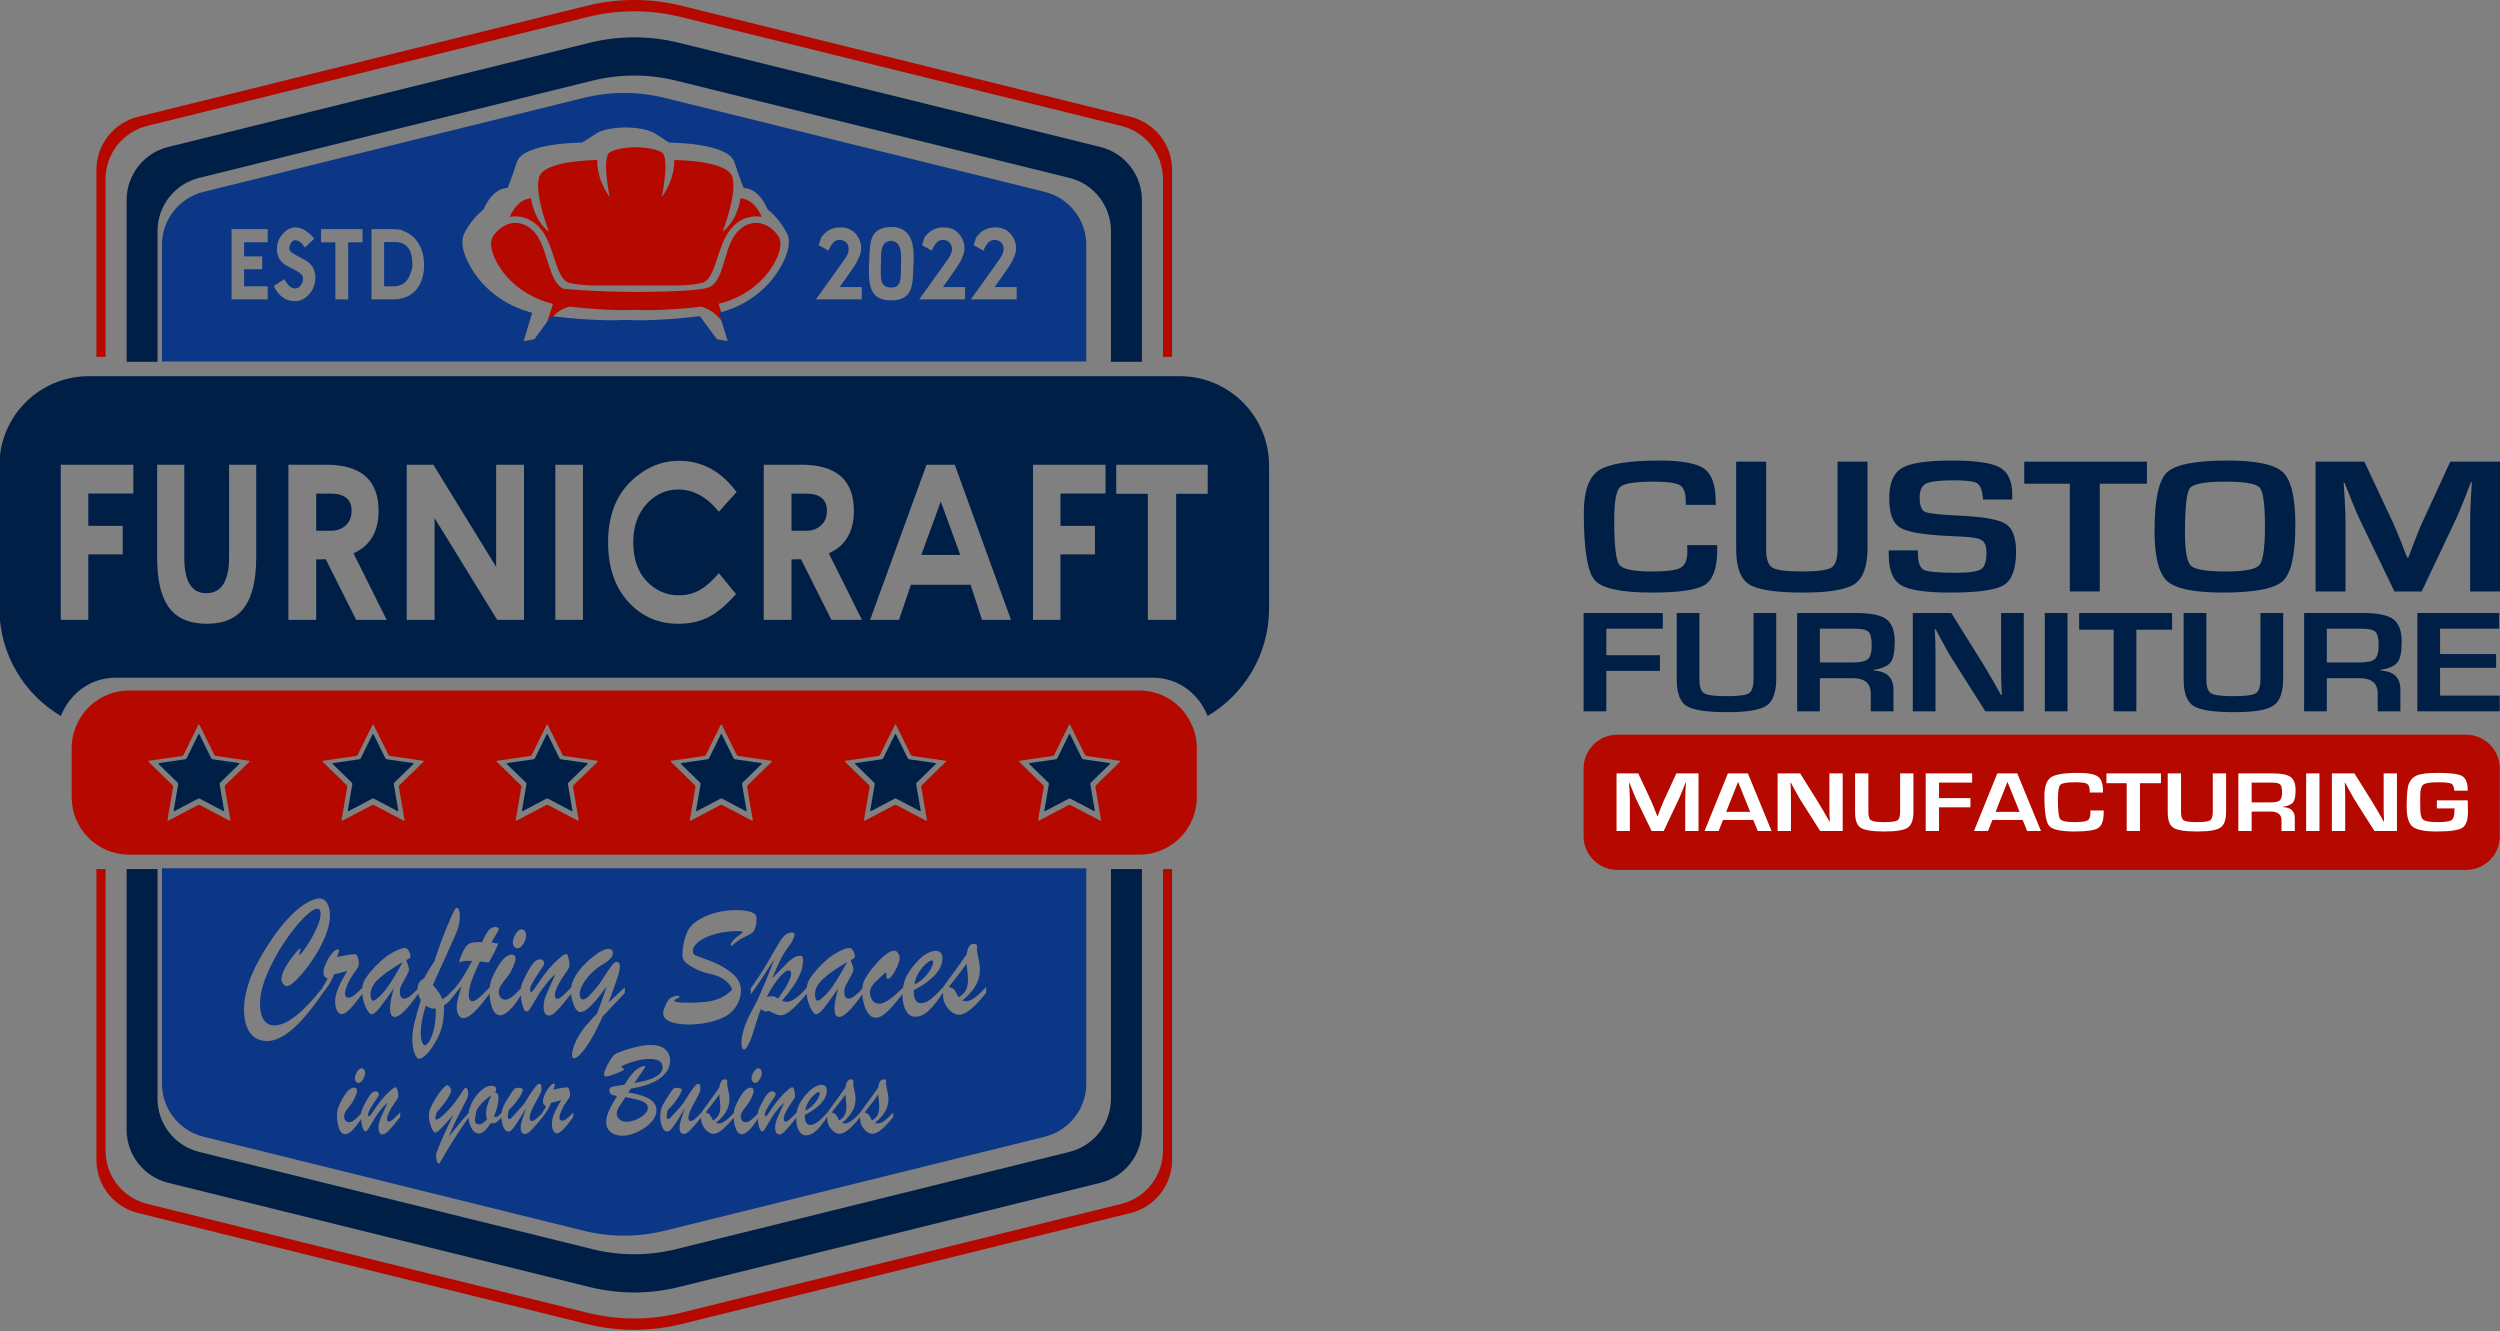 <svg xmlns="http://www.w3.org/2000/svg" xmlns:xlink="http://www.w3.org/1999/xlink" xmlns:serif="http://www.serif.com/" width="100%" height="100%" viewBox="0 0 1403 747" xml:space="preserve" style="fill-rule:evenodd;clip-rule:evenodd;stroke-linejoin:round;stroke-miterlimit:2;"><rect x="0" y="0" width="1403" height="747" fill="#808080" stroke="none"/>    <g transform="matrix(2.193,0,0,2.193,-4406.21,-132.582)">        <g transform="matrix(1,0,0,1,-511.552,0)">            <path d="M2820.71,282.854L2818.37,282.854L2818.37,354.938C2818.37,361.376 2813.98,366.984 2807.73,368.529C2781.63,374.983 2715.09,391.437 2694.96,396.414C2691.07,397.375 2687.08,397.861 2683.08,397.861L2683.08,397.861C2679.07,397.861 2675.08,397.375 2671.19,396.414C2651.07,391.437 2584.53,374.983 2558.42,368.529C2552.18,366.984 2547.78,361.376 2547.78,354.938L2547.78,282.854L2545.44,282.854L2545.44,357.285C2545.44,363.722 2549.83,369.33 2556.08,370.876C2582.5,377.41 2650.46,394.215 2670.98,399.29C2674.94,400.268 2679,400.762 2683.08,400.762L2683.08,400.762C2687.15,400.762 2691.21,400.268 2695.17,399.29C2715.69,394.215 2783.65,377.41 2810.07,370.876C2816.32,369.33 2820.71,363.722 2820.71,357.285L2820.71,282.854ZM2812.48,237.168C2818.3,237.222 2823.31,240.661 2825.61,245.625L2825.66,245.743C2826.56,247.597 2827.04,249.677 2827.04,251.869L2827.04,264.47C2827.04,272.583 2820.45,279.171 2812.34,279.171L2553.81,279.171C2545.7,279.171 2539.11,272.583 2539.11,264.47L2539.11,251.869C2539.11,249.677 2539.59,247.597 2540.49,245.743L2540.51,245.684C2542.82,240.65 2547.91,237.167 2553.81,237.167L2812.34,237.167L2812.48,237.168ZM2794.63,245.952L2798.4,253.602C2798.49,253.769 2798.65,253.886 2798.83,253.912L2807.27,255.139C2807.41,255.159 2807.46,255.325 2807.36,255.42L2801.26,261.375C2801.12,261.505 2801.06,261.693 2801.09,261.877L2802.53,270.285C2802.56,270.42 2802.42,270.522 2802.3,270.459L2794.74,266.489C2794.58,266.402 2794.38,266.402 2794.22,266.489L2786.66,270.459C2786.54,270.522 2786.4,270.42 2786.43,270.285L2787.87,261.877C2787.9,261.693 2787.84,261.505 2787.7,261.375L2781.6,255.42C2781.5,255.325 2781.55,255.159 2781.69,255.139L2790.13,253.912C2790.31,253.886 2790.47,253.769 2790.56,253.602L2794.33,245.952C2794.39,245.83 2794.57,245.83 2794.63,245.952ZM2750.07,245.952L2753.84,253.602C2753.92,253.769 2754.08,253.886 2754.27,253.912L2762.71,255.139C2762.85,255.159 2762.9,255.325 2762.8,255.42L2756.69,261.375C2756.56,261.505 2756.5,261.693 2756.53,261.877L2757.97,270.285C2757.99,270.42 2757.85,270.522 2757.73,270.459L2750.18,266.489C2750.02,266.402 2749.82,266.402 2749.65,266.489L2742.1,270.459C2741.98,270.522 2741.84,270.42 2741.86,270.285L2743.31,261.877C2743.34,261.693 2743.28,261.505 2743.14,261.375L2737.03,255.42C2736.94,255.325 2736.99,255.159 2737.13,255.139L2745.57,253.912C2745.75,253.886 2745.91,253.769 2745.99,253.602L2749.77,245.952C2749.83,245.83 2750.01,245.83 2750.07,245.952ZM2705.5,245.952L2709.28,253.602C2709.36,253.769 2709.52,253.886 2709.71,253.912L2718.15,255.139C2718.28,255.159 2718.34,255.325 2718.24,255.42L2712.13,261.375C2712,261.505 2711.94,261.693 2711.97,261.877L2713.41,270.285C2713.43,270.42 2713.29,270.522 2713.17,270.459L2705.62,266.489C2705.45,266.402 2705.26,266.402 2705.09,266.489L2697.54,270.459C2697.42,270.522 2697.28,270.42 2697.3,270.285L2698.74,261.877C2698.78,261.693 2698.72,261.505 2698.58,261.375L2692.47,255.42C2692.38,255.325 2692.43,255.159 2692.56,255.139L2701.01,253.912C2701.19,253.886 2701.35,253.769 2701.43,253.602L2705.21,245.952C2705.27,245.83 2705.44,245.83 2705.5,245.952ZM2660.94,245.952L2664.72,253.602C2664.8,253.769 2664.96,253.886 2665.14,253.912L2673.59,255.139C2673.72,255.159 2673.78,255.325 2673.68,255.42L2667.57,261.375C2667.44,261.505 2667.38,261.693 2667.41,261.877L2668.85,270.285C2668.87,270.42 2668.73,270.522 2668.61,270.459L2661.06,266.489C2660.89,266.402 2660.7,266.402 2660.53,266.489L2652.98,270.459C2652.86,270.522 2652.72,270.42 2652.74,270.285L2654.18,261.877C2654.22,261.693 2654.15,261.505 2654.02,261.375L2647.91,255.42C2647.81,255.325 2647.87,255.159 2648,255.139L2656.44,253.912C2656.63,253.886 2656.79,253.769 2656.87,253.602L2660.65,245.952C2660.71,245.83 2660.88,245.83 2660.94,245.952ZM2616.38,245.952L2620.16,253.602C2620.24,253.769 2620.4,253.886 2620.58,253.912L2629.03,255.139C2629.16,255.159 2629.22,255.325 2629.12,255.42L2623.01,261.375C2622.88,261.505 2622.81,261.693 2622.85,261.877L2624.29,270.285C2624.31,270.42 2624.17,270.522 2624.05,270.459L2616.5,266.489C2616.33,266.402 2616.14,266.402 2615.97,266.489L2608.42,270.459C2608.3,270.522 2608.16,270.42 2608.18,270.285L2609.62,261.877C2609.65,261.693 2609.59,261.505 2609.46,261.375L2603.35,255.42C2603.25,255.325 2603.31,255.159 2603.44,255.139L2611.88,253.912C2612.07,253.886 2612.23,253.769 2612.31,253.602L2616.09,245.952C2616.15,245.83 2616.32,245.83 2616.38,245.952ZM2567.75,253.602L2571.52,245.952C2571.58,245.83 2571.76,245.83 2571.82,245.952L2575.6,253.602C2575.68,253.769 2575.84,253.886 2576.02,253.912L2584.46,255.139C2584.6,255.159 2584.65,255.325 2584.56,255.42L2578.45,261.375C2578.31,261.505 2578.25,261.693 2578.28,261.877L2579.73,270.285C2579.75,270.42 2579.61,270.522 2579.49,270.459L2571.94,266.489C2571.77,266.402 2571.57,266.402 2571.41,266.489L2563.86,270.459C2563.74,270.522 2563.6,270.42 2563.62,270.285L2565.06,261.877C2565.09,261.693 2565.03,261.505 2564.9,261.375L2558.79,255.42C2558.69,255.325 2558.74,255.159 2558.88,255.139L2567.32,253.912C2567.51,253.886 2567.67,253.769 2567.75,253.602ZM2545.44,151.773L2547.78,151.773L2547.78,106.276C2547.78,99.839 2552.18,94.231 2558.42,92.686C2584.53,86.232 2651.07,69.778 2671.19,64.801C2675.08,63.84 2679.07,63.354 2683.08,63.354L2683.08,63.354C2687.08,63.354 2691.07,63.84 2694.96,64.801C2715.09,69.778 2781.63,86.232 2807.73,92.686C2813.98,94.231 2818.37,99.839 2818.37,106.276L2818.37,151.773L2820.71,151.773L2820.71,103.93C2820.71,97.492 2816.32,91.884 2810.07,90.339C2783.65,83.805 2715.69,67 2695.17,61.925C2691.21,60.947 2687.15,60.452 2683.08,60.452L2683.08,60.452C2679,60.452 2674.94,60.947 2670.98,61.925C2650.46,67 2582.5,83.805 2556.08,90.339C2549.83,91.884 2545.44,97.492 2545.44,103.93L2545.44,151.773ZM2662.28,138.209C2656.11,136.712 2650.79,132.935 2647.9,127.598C2646.54,125.092 2645.8,122.442 2647.15,120.622C2650.47,116.144 2655.6,116.705 2658.32,120.902C2661.03,125.1 2661.24,132.377 2664.86,134.336C2664.86,134.336 2671.6,135.082 2683.57,135.175C2683.57,135.175 2698.63,135.175 2701.97,134.056C2705.91,132.732 2705.89,125.1 2708.61,120.902C2711.32,116.705 2716.45,116.144 2719.77,120.622C2721.12,122.442 2720.38,125.092 2719.02,127.598C2716.13,132.935 2710.81,136.712 2704.64,138.209L2706.6,144.318C2705.3,141.959 2703.46,139.976 2700.29,138.922C2694.18,139.663 2687.88,139.944 2684.72,139.784C2683.88,139.74 2683.04,139.74 2682.2,139.784C2679.04,139.944 2672.74,139.663 2666.63,138.922C2663.66,139.534 2661.8,141.653 2660.32,144.318L2662.28,138.209ZM2691.97,133.535C2698.8,133.535 2700.65,132.824 2701.05,132.606C2702.61,131.764 2703.52,128.993 2704.4,126.312C2705.11,124.143 2705.85,121.9 2707.05,120.038C2708.79,117.36 2711.41,115.822 2714.26,115.822C2714.75,115.822 2715.23,115.869 2715.7,115.958C2713.53,110.977 2710.27,111.247 2710.27,111.247C2710.27,111.247 2709.56,116.82 2705.67,119.77C2705.67,119.77 2709.56,109.936 2708.15,105.675C2706.73,101.414 2693.3,101.414 2693.3,101.414C2693.3,101.414 2693.65,106.003 2690.12,110.92C2690.12,110.92 2692.24,100.758 2690.12,99.447C2688.18,98.251 2684.2,98.146 2683.52,98.137L2683.52,98.136L2683.4,98.136L2683.4,98.137C2682.72,98.146 2678.74,98.251 2676.8,99.447C2674.68,100.758 2676.8,110.92 2676.8,110.92C2673.27,106.003 2673.62,101.414 2673.62,101.414C2673.62,101.414 2660.19,101.414 2658.77,105.675C2657.36,109.936 2661.25,119.77 2661.25,119.77C2657.36,116.82 2656.65,111.247 2656.65,111.247C2656.65,111.247 2653.4,110.977 2651.22,115.958C2651.69,115.869 2652.17,115.822 2652.66,115.822C2655.51,115.822 2658.13,117.36 2659.87,120.038C2661.07,121.9 2661.81,124.143 2662.52,126.312C2663.4,128.993 2664.31,131.764 2665.87,132.606C2666.27,132.824 2668.12,133.535 2674.95,133.535L2691.97,133.535Z" style="fill:rgb(181,9,0);"></path>        </g>        <g transform="matrix(1,0,0,1,-511.552,0)">            <path d="M2812.99,282.854L2805.07,282.854L2805.07,341.641C2805.07,348.079 2800.68,353.687 2794.43,355.232C2770.21,361.221 2711.68,375.695 2693.79,380.117C2690.29,380.984 2686.69,381.423 2683.08,381.423L2683.08,381.423C2679.46,381.423 2675.87,380.984 2672.36,380.117C2654.47,375.695 2595.94,361.221 2571.72,355.232C2565.47,353.687 2561.08,348.079 2561.08,341.641L2561.08,282.854L2553.17,282.854L2553.17,349.556C2553.17,355.994 2557.56,361.602 2563.81,363.147C2589.16,369.416 2652.45,385.066 2671.66,389.818C2675.4,390.741 2679.23,391.208 2683.08,391.208L2683.08,391.208C2686.92,391.208 2690.75,390.741 2694.49,389.818C2713.7,385.066 2776.99,369.416 2802.35,363.147C2808.6,361.602 2812.99,355.994 2812.99,349.556L2812.99,282.854ZM2571.79,248.37L2574.82,254.506C2574.89,254.64 2575.01,254.733 2575.16,254.755L2581.93,255.739C2582.04,255.755 2582.08,255.888 2582.01,255.964L2577.11,260.74C2577,260.845 2576.95,260.995 2576.97,261.143L2578.13,267.887C2578.15,267.995 2578.04,268.077 2577.94,268.026L2571.88,264.842C2571.75,264.772 2571.59,264.772 2571.46,264.842L2565.4,268.026C2565.31,268.077 2565.19,267.995 2565.21,267.887L2566.37,261.143C2566.39,260.995 2566.35,260.845 2566.24,260.74L2561.34,255.964C2561.26,255.888 2561.3,255.755 2561.41,255.739L2568.18,254.755C2568.33,254.733 2568.46,254.64 2568.53,254.506L2571.55,248.37C2571.6,248.272 2571.74,248.272 2571.79,248.37ZM2660.91,248.37L2663.94,254.506C2664.01,254.64 2664.14,254.733 2664.28,254.755L2671.05,255.739C2671.16,255.755 2671.21,255.888 2671.13,255.964L2666.23,260.74C2666.12,260.845 2666.07,260.995 2666.1,261.143L2667.26,267.887C2667.27,267.995 2667.16,268.077 2667.06,268.026L2661.01,264.842C2660.87,264.772 2660.72,264.772 2660.58,264.842L2654.53,268.026C2654.43,268.077 2654.32,267.995 2654.34,267.887L2655.49,261.143C2655.52,260.995 2655.47,260.845 2655.36,260.74L2650.46,255.964C2650.38,255.888 2650.43,255.755 2650.53,255.739L2657.31,254.755C2657.45,254.733 2657.58,254.64 2657.65,254.506L2660.68,248.37C2660.72,248.272 2660.87,248.272 2660.91,248.37ZM2616.35,248.37L2619.38,254.506C2619.45,254.64 2619.57,254.733 2619.72,254.755L2626.49,255.739C2626.6,255.755 2626.64,255.888 2626.57,255.964L2621.67,260.74C2621.56,260.845 2621.51,260.995 2621.54,261.143L2622.69,267.887C2622.71,267.995 2622.6,268.077 2622.5,268.026L2616.45,264.842C2616.31,264.772 2616.15,264.772 2616.02,264.842L2609.97,268.026C2609.87,268.077 2609.76,267.995 2609.77,267.887L2610.93,261.143C2610.96,260.995 2610.91,260.845 2610.8,260.74L2605.9,255.964C2605.82,255.888 2605.87,255.755 2605.97,255.739L2612.74,254.755C2612.89,254.733 2613.02,254.64 2613.09,254.506L2616.12,248.37C2616.16,248.272 2616.3,248.272 2616.35,248.37ZM2705.47,248.37L2708.5,254.506C2708.57,254.64 2708.7,254.733 2708.85,254.755L2715.62,255.739C2715.72,255.755 2715.77,255.888 2715.69,255.964L2710.79,260.74C2710.68,260.845 2710.63,260.995 2710.66,261.143L2711.82,267.887C2711.84,267.995 2711.72,268.077 2711.62,268.026L2705.57,264.842C2705.44,264.772 2705.28,264.772 2705.14,264.842L2699.09,268.026C2698.99,268.077 2698.88,267.995 2698.9,267.887L2700.05,261.143C2700.08,260.995 2700.03,260.845 2699.92,260.74L2695.02,255.964C2694.95,255.888 2694.99,255.755 2695.1,255.739L2701.87,254.755C2702.01,254.733 2702.14,254.64 2702.21,254.506L2705.24,248.37C2705.29,248.272 2705.43,248.272 2705.47,248.37ZM2794.6,248.37L2797.63,254.506C2797.69,254.64 2797.82,254.733 2797.97,254.755L2804.74,255.739C2804.85,255.755 2804.89,255.888 2804.81,255.964L2799.91,260.74C2799.81,260.845 2799.76,260.995 2799.78,261.143L2800.94,267.887C2800.96,267.995 2800.85,268.077 2800.75,268.026L2794.69,264.842C2794.56,264.772 2794.4,264.772 2794.27,264.842L2788.21,268.026C2788.12,268.077 2788,267.995 2788.02,267.887L2789.18,261.143C2789.2,260.995 2789.15,260.845 2789.05,260.74L2784.15,255.964C2784.07,255.888 2784.11,255.755 2784.22,255.739L2790.99,254.755C2791.14,254.733 2791.27,254.64 2791.33,254.506L2794.36,248.37C2794.41,248.272 2794.55,248.272 2794.6,248.37ZM2750.04,248.37L2753.07,254.506C2753.13,254.64 2753.26,254.733 2753.41,254.755L2760.18,255.739C2760.29,255.755 2760.33,255.888 2760.25,255.964L2755.35,260.74C2755.24,260.845 2755.2,260.995 2755.22,261.143L2756.38,267.887C2756.4,267.995 2756.28,268.077 2756.19,268.026L2750.13,264.842C2750,264.772 2749.84,264.772 2749.71,264.842L2743.65,268.026C2743.55,268.077 2743.44,267.995 2743.46,267.887L2744.62,261.143C2744.64,260.995 2744.59,260.845 2744.48,260.74L2739.59,255.964C2739.51,255.888 2739.55,255.755 2739.66,255.739L2746.43,254.755C2746.58,254.733 2746.7,254.64 2746.77,254.506L2749.8,248.37C2749.85,248.272 2749.99,248.272 2750.04,248.37ZM2536.34,243.682C2526.93,238.117 2520.62,227.863 2520.62,216.146L2520.62,179.579C2520.62,166.965 2530.86,156.724 2543.48,156.724L2822.68,156.724C2835.29,156.724 2845.53,166.965 2845.53,179.579L2845.53,216.146C2845.53,227.863 2839.22,238.117 2829.81,243.682L2829.51,243.006C2827.13,237.613 2821.92,233.888 2815.88,233.888L2550.27,233.888C2544.21,233.888 2538.98,237.642 2536.61,243.069L2536.34,243.682ZM2560.98,179.38L2567.93,179.38L2567.93,203.188C2567.93,209.234 2569.8,212.258 2573.52,212.258C2577.43,212.258 2579.39,209.189 2579.39,203.053L2579.39,179.38L2586.33,179.38L2586.33,203.053C2586.33,208.776 2585.35,213.023 2583.37,215.794C2581.31,218.655 2578.09,220.086 2573.69,220.086C2569.24,220.086 2565.99,218.673 2563.95,215.848C2561.97,213.112 2560.98,208.848 2560.98,203.053L2560.98,179.38ZM2709.26,186.371L2704.73,191.419C2701.66,187.622 2698.2,185.723 2694.34,185.723C2691.32,185.723 2688.71,186.865 2686.5,189.148C2684.05,191.683 2682.83,195.027 2682.83,199.18C2682.83,204.645 2684.71,208.6 2688.48,211.045C2690.27,212.213 2692.27,212.798 2694.47,212.798C2696.57,212.798 2698.45,212.296 2700.12,211.293C2701.53,210.451 2703.06,209.063 2704.73,207.129L2709.11,212.474C2706.76,215.155 2704.5,217.08 2702.33,218.25C2700.02,219.474 2697.37,220.086 2694.36,220.086C2689.48,220.086 2685.37,218.385 2682.03,214.984C2678.26,211.133 2676.38,205.86 2676.38,199.166C2676.38,191.068 2679.34,185.076 2685.27,181.189C2688.12,179.317 2691.18,178.381 2694.47,178.381C2700.42,178.381 2705.35,181.045 2709.26,186.371ZM2536.32,179.38L2554.89,179.38L2554.89,186.749L2543.36,186.749L2543.36,195.036L2552.18,195.036L2552.18,202.324L2543.36,202.324L2543.36,219.087L2536.32,219.087L2536.32,179.38ZM2785.12,179.38L2803.69,179.38L2803.69,186.749L2792.15,186.749L2792.15,195.036L2800.97,195.036L2800.97,202.324L2792.15,202.324L2792.15,219.087L2785.12,219.087L2785.12,179.38ZM2806.42,179.38L2829.83,179.38L2829.83,186.83L2821.75,186.83L2821.75,219.087L2814.51,219.087L2814.51,186.83L2806.42,186.83L2806.42,179.38ZM2594.57,179.38L2604.21,179.38C2613.17,179.38 2617.65,183.311 2617.65,191.174C2617.65,196.517 2615.51,200.143 2611.23,202.05L2619.72,219.087L2611.91,219.087L2604.13,203.566C2603.38,203.601 2602.57,203.619 2601.69,203.619L2601.69,219.087L2594.57,219.087L2594.57,179.38ZM2716.21,179.38L2725.85,179.38C2734.8,179.38 2739.28,183.311 2739.28,191.174C2739.28,196.517 2737.14,200.143 2732.86,202.05L2741.35,219.087L2733.54,219.087L2725.76,203.566C2725.01,203.601 2724.2,203.619 2723.32,203.619L2723.32,219.087L2716.21,219.087L2716.21,179.38ZM2624.85,179.38L2631.66,179.38L2647.73,205.512L2647.73,179.38L2654.87,179.38L2654.87,219.087L2648.01,219.087L2631.98,193.039L2631.98,219.087L2624.85,219.087L2624.85,179.38ZM2757.87,179.38L2765.09,179.38L2779.49,219.087L2772.07,219.087L2769.15,210.098L2753.87,210.098L2750.83,219.087L2743.43,219.087L2757.87,179.38ZM2662.88,179.38L2669.95,179.38L2669.95,219.087L2662.88,219.087L2662.88,179.38ZM2761.52,188.802L2756.53,202.459L2766.5,202.459L2761.52,188.802ZM2601.69,196.278L2605.63,196.278C2606.9,196.278 2608.02,195.89 2608.99,195.114C2610.16,194.175 2610.74,192.867 2610.74,191.189C2610.74,188.247 2608.96,186.776 2605.38,186.776L2601.69,186.776L2601.69,196.278ZM2723.32,196.278L2727.26,196.278C2728.53,196.278 2729.65,195.89 2730.62,195.114C2731.79,194.175 2732.38,192.867 2732.38,191.189C2732.38,188.247 2730.59,186.776 2727.01,186.776L2723.32,186.776L2723.32,196.278ZM2553.17,153.041L2561.08,153.041L2561.08,119.574C2561.08,113.136 2565.47,107.528 2571.72,105.983C2595.94,99.994 2654.47,85.52 2672.36,81.097C2675.87,80.23 2679.46,79.792 2683.08,79.792L2683.08,79.792C2686.69,79.792 2690.29,80.23 2693.79,81.097C2711.68,85.52 2770.21,99.994 2794.43,105.983C2800.68,107.528 2805.07,113.136 2805.07,119.574L2805.07,153.041L2812.99,153.041L2812.99,111.658C2812.99,105.221 2808.6,99.613 2802.35,98.068C2776.99,91.799 2713.7,76.149 2694.49,71.397C2690.75,70.474 2686.92,70.007 2683.08,70.007L2683.08,70.007C2679.23,70.007 2675.4,70.474 2671.66,71.397C2652.45,76.149 2589.16,91.799 2563.81,98.068C2557.56,99.613 2553.17,105.221 2553.17,111.658L2553.17,153.041Z" style="fill:rgb(0,31,70);"></path>        </g>        <g transform="matrix(0.346,0,0,0.346,-1014.54,42.361)">            <path d="M9542.61,694.501L8858.97,694.501L8858.97,853.793C8858.97,872.383 8871.65,888.577 8889.69,893.04C8958.1,909.956 9120.87,950.206 9170.76,962.542C9180.59,964.971 9190.67,966.199 9200.79,966.199L9200.79,966.199C9210.91,966.199 9220.99,964.971 9230.82,962.542C9280.7,950.206 9443.47,909.956 9511.88,893.04C9529.93,888.577 9542.61,872.383 9542.61,853.793L9542.61,694.501ZM9140.68,878.146L9140.68,878.379C9137.71,881.92 9135.52,884.493 9134.1,886.1C9132.68,887.706 9131.45,888.919 9130.42,889.739C9129.38,890.558 9128.39,890.968 9127.45,890.968C9125.32,890.968 9124.26,889.329 9124.26,886.051C9124.26,884.805 9124.58,883.125 9125.21,881.01C9125.84,878.896 9126.87,875.839 9128.29,871.839C9124.61,878.133 9121.82,882.608 9119.91,885.264C9117.99,887.919 9116.43,889.247 9115.21,889.247C9114.25,889.247 9113.36,888.731 9112.55,887.698C9111.74,886.665 9111.11,885.272 9110.67,883.518C9110.3,882.06 9110.09,880.516 9110.02,878.887C9108.56,880.574 9107.36,881.716 9106.43,882.313C9105.42,882.969 9103.96,883.231 9102.06,883.1C9098.77,888.149 9095.87,890.673 9093.36,890.673C9091.94,890.673 9090.65,890.066 9089.48,888.854C9088.32,887.641 9087.39,885.985 9086.69,883.887C9086.19,882.385 9085.87,880.757 9085.73,879.003C9082.48,883.527 9079.54,887.827 9076.88,891.902C9074.11,896.164 9071.97,899.574 9070.46,902.131C9068.95,904.688 9068.07,906.179 9067.82,906.606C9067.13,907.753 9066.52,908.827 9065.98,909.826C9065.43,910.826 9064.97,911.597 9064.61,912.138C9064.24,912.679 9063.94,912.949 9063.71,912.949C9063.18,912.949 9062.71,912.269 9062.29,910.908C9061.87,909.548 9061.66,908.343 9061.66,907.294C9061.66,906.343 9061.8,905.507 9062.08,904.786C9063.9,899.475 9068,890.247 9074.36,877.101L9067.59,884.526C9064.37,888.165 9062.22,889.985 9061.13,889.985C9060.14,889.985 9059.1,888.517 9058.01,885.583C9056.92,882.649 9056.38,880.084 9056.38,877.888C9056.38,876.019 9056.6,874.437 9057.04,873.142C9057.49,871.847 9058.25,870.167 9059.34,868.102C9060.89,865.315 9062.37,862.955 9063.79,861.021C9065.21,859.086 9066.46,857.587 9067.55,856.521C9068.64,855.456 9069.4,854.923 9069.83,854.923C9070.52,854.923 9071.18,855.382 9071.83,856.3C9072.47,857.218 9072.8,858.169 9072.8,859.152C9072.8,859.775 9072.45,860.775 9071.75,862.152C9071.06,863.529 9069.95,865.274 9068.44,867.389C9066.94,869.503 9064.84,872.036 9062.16,874.986L9061.43,877.691C9061.23,878.215 9061.13,878.674 9061.13,879.068C9061.13,879.953 9061.47,880.395 9062.16,880.395C9062.86,880.395 9064.53,879.232 9067.15,876.904C9069.78,874.576 9072.62,871.446 9075.69,867.512C9076.88,865.971 9077.86,864.61 9078.65,863.43C9079.44,862.25 9080.15,861.144 9080.78,860.111C9081.41,859.078 9081.94,858.3 9082.36,857.775C9082.77,857.251 9083.15,856.972 9083.48,856.939C9084.11,856.841 9084.6,857.185 9084.96,857.972C9085.31,858.759 9085.49,859.922 9085.49,861.463C9085.49,862.348 9085.19,863.455 9084.58,864.783C9083.97,866.11 9082.83,868.372 9081.16,871.569C9079.49,874.765 9077.82,878.076 9076.16,881.502C9074.5,884.928 9072.81,888.788 9071.09,893.083C9071.16,892.984 9071.94,892.001 9073.42,890.132C9074.91,888.263 9076.47,886.313 9078.12,884.28C9079.76,882.248 9081.12,880.617 9082.18,879.387C9083.14,878.28 9084.32,877.006 9085.71,875.567C9085.88,873.815 9086.4,871.917 9087.26,869.872C9088.34,867.315 9089.73,864.93 9091.44,862.717C9093.15,860.504 9094.98,858.718 9096.93,857.357C9098.88,855.997 9100.69,855.316 9102.37,855.316C9103.56,855.316 9104.5,855.554 9105.18,856.029C9105.86,856.505 9106.21,857.169 9106.21,858.021C9106.21,858.677 9105.91,859.431 9105.33,860.283C9106.29,860.545 9106.95,860.98 9107.31,861.586C9107.66,862.193 9107.84,863.299 9107.84,864.905C9107.84,866.479 9107.56,868.462 9106.99,870.856C9106.42,873.249 9105.64,875.494 9104.65,877.593L9105.33,878.478L9105.9,878.478C9106.33,878.478 9106.76,878.338 9107.18,878.06C9107.59,877.781 9107.97,877.486 9108.3,877.175C9108.59,876.894 9109.21,876.303 9110.14,875.399C9110.18,875.035 9110.23,874.684 9110.29,874.347C9110.48,873.298 9110.84,872.142 9111.38,870.88C9111.91,869.618 9112.61,868.249 9113.48,866.774C9114.36,865.299 9115.43,863.627 9116.7,861.758C9117.46,860.611 9118.1,859.644 9118.61,858.857C9119.14,858.07 9119.64,857.537 9120.14,857.259C9120.63,856.98 9121.43,856.841 9122.55,856.841C9123.36,856.841 9124.13,856.98 9124.87,857.259C9125.6,857.537 9125.97,857.824 9125.97,858.119C9125.97,858.709 9125.6,859.775 9124.85,861.316C9124.1,862.857 9122.9,864.733 9121.24,866.946C9119.58,869.159 9117.66,871.331 9115.48,873.462C9115,875.396 9114.76,876.871 9114.76,877.888C9114.76,879.297 9115.18,880.002 9116.01,880.002C9116.32,880.002 9116.82,879.666 9117.53,878.994C9118.24,878.322 9119.44,877.027 9121.12,875.109C9122.81,873.191 9124.32,871.495 9125.67,870.02C9126.65,868.905 9127.8,867.241 9129.1,865.028C9130.41,862.816 9131.47,861.152 9132.28,860.037C9134.15,857.48 9135.43,855.816 9136.12,855.046C9136.8,854.276 9137.46,853.89 9138.09,853.89C9138.7,853.89 9139.11,854.136 9139.33,854.628C9139.55,855.12 9139.65,856.12 9139.65,857.628C9139.65,858.316 9139.6,858.873 9139.5,859.3C9139.4,859.726 9139.19,860.275 9138.87,860.947C9138.56,861.619 9137.92,862.857 9136.95,864.66C9135.99,866.463 9134.85,868.594 9133.53,871.052C9132.82,872.364 9132.2,873.798 9131.67,875.355C9131.14,876.912 9130.87,878.084 9130.87,878.871C9130.87,880.576 9131.39,881.428 9132.43,881.428C9133.29,881.428 9134.29,880.969 9135.43,880.051C9136.45,879.23 9137.96,877.817 9139.96,875.814L9139.96,875.773C9141.33,873.675 9142.36,871.888 9143.07,870.413C9142.26,870.052 9141.67,869.61 9141.31,869.085C9140.94,868.561 9140.76,867.774 9140.76,866.725C9140.76,865.545 9141.14,864.053 9141.9,862.25C9142.66,860.447 9143.59,858.759 9144.71,857.185C9145.82,855.611 9146.84,854.595 9147.75,854.136C9148.1,853.907 9148.44,853.792 9148.77,853.792C9149.28,853.792 9149.53,854.103 9149.53,854.726C9149.53,855.284 9149.14,856.415 9148.36,858.119C9153.58,857.07 9156.87,856.546 9158.24,856.546C9158.77,856.546 9159.14,856.611 9159.34,856.742C9159.77,857.038 9160.13,857.726 9160.4,858.808C9160.68,859.89 9160.82,860.971 9160.82,862.053C9160.82,862.742 9160.59,863.488 9160.12,864.291C9159.65,865.094 9158.85,866.266 9157.71,867.807C9156.36,869.675 9155.24,871.708 9154.32,873.904C9153.41,876.101 9152.95,877.756 9152.95,878.871C9152.95,880.412 9153.69,881.182 9155.16,881.182C9156.7,881.182 9159.39,879.15 9163.22,875.085L9163.22,878.379C9161.11,881.231 9159.38,883.477 9158.01,885.116C9156.64,886.755 9155.38,888.059 9154.21,889.026C9153.04,889.993 9152.01,890.476 9151.09,890.476C9150.03,890.476 9149.14,889.845 9148.43,888.583C9147.72,887.321 9147.37,885.493 9147.37,883.1C9147.37,881.69 9147.65,880.084 9148.2,878.281C9148.76,876.478 9149.58,874.519 9150.66,872.405C9151.73,870.29 9152.94,868.184 9154.28,866.086C9153.58,866.282 9152.78,866.487 9151.89,866.7L9146.8,867.905C9145.36,871.636 9143.32,875.05 9140.68,878.146ZM9205.71,857.431L9203.77,860.381C9206.03,860.644 9208.04,860.996 9209.81,861.439C9211.59,861.881 9213.23,862.373 9214.74,862.914C9216.24,863.455 9217.57,864.02 9218.71,864.61C9222.71,866.774 9224.71,869.79 9224.71,873.659C9224.71,876.019 9223.88,878.33 9222.2,880.592C9220.53,882.854 9218.36,884.87 9215.69,886.641C9213.01,888.411 9210.26,889.796 9207.44,890.796C9204.61,891.796 9202.05,892.296 9199.74,892.296C9195.89,892.296 9192.89,891.37 9190.73,889.517C9188.58,887.665 9187.5,885.133 9187.5,881.92C9187.5,879.691 9188.16,877.068 9189.48,874.052C9190.8,871.036 9192.84,867.282 9195.6,862.791C9193.52,862.66 9192.05,862.258 9191.19,861.586C9190.33,860.914 9189.9,859.972 9189.9,858.759C9189.9,858.005 9190.06,857.431 9190.39,857.038C9190.72,856.644 9191.17,856.357 9191.72,856.177C9192.28,855.997 9193.35,855.775 9194.93,855.513C9196.52,855.251 9198.55,854.923 9201.03,854.53C9203.8,850.137 9206.27,846.834 9208.47,844.621C9210.66,842.408 9213.01,841.138 9215.51,840.81C9215.72,840.777 9215.94,840.761 9216.18,840.761C9216.42,840.761 9216.54,840.843 9216.54,841.007C9216.54,841.203 9216.26,841.728 9215.69,842.58C9215.12,843.433 9214.19,844.793 9212.91,846.662C9211.63,848.53 9210.12,850.743 9208.37,853.3C9213.13,852.481 9217.03,851.538 9220.06,850.473C9223.09,849.407 9225.37,848.137 9226.92,846.662C9228.46,845.186 9229.24,843.547 9229.24,841.744C9229.24,839.548 9228.41,837.958 9226.76,836.974C9225.12,835.991 9222.6,835.499 9219.2,835.499C9217.33,835.499 9215.18,835.745 9212.76,836.237C9210.34,836.728 9208.15,837.286 9206.18,837.909C9204.22,838.531 9202.47,839.195 9200.94,839.9C9199.41,840.605 9198.64,841.121 9198.64,841.449C9198.64,841.548 9198.72,841.646 9198.87,841.744C9200.11,842.334 9200.73,842.826 9200.73,843.219C9200.73,843.744 9198.83,844.752 9195.03,846.244C9191.23,847.735 9188.67,848.481 9187.35,848.481C9186.41,848.481 9185.94,847.875 9185.94,846.662C9185.94,845.219 9186.97,842.621 9189.01,838.868C9191.05,835.114 9192.9,832.712 9194.57,831.663C9195.16,831.303 9196.51,830.729 9198.64,829.942C9200.77,829.156 9203.11,828.402 9205.65,827.68C9208.2,826.959 9210.79,826.353 9213.43,825.861C9216.06,825.369 9218.39,825.123 9220.42,825.123C9225.21,825.123 9228.81,826.23 9231.21,828.442C9233.62,830.655 9234.82,833.434 9234.82,836.778C9234.82,839.04 9234.27,841.22 9233.17,843.318C9232.07,845.416 9230.35,847.399 9228.02,849.268C9225.69,851.137 9222.65,852.776 9218.92,854.185C9215.18,855.595 9210.78,856.677 9205.71,857.431ZM9375.26,878.709C9372.13,882.644 9369.31,885.64 9366.82,887.698C9364.26,889.812 9362.06,890.87 9360.21,890.87C9357.83,890.87 9355.62,889.558 9353.6,886.936C9352.41,885.362 9351.66,883.854 9351.37,882.412C9351.16,881.344 9351.02,879.997 9350.97,878.373C9348.15,882.739 9345.5,886.093 9343.03,888.436C9340.52,890.812 9337.98,892.001 9335.39,892.001C9333.14,892.001 9331.35,890.87 9330.03,888.608C9328.71,886.346 9328.06,883.248 9328.06,879.314C9328.06,879.227 9328.06,879.141 9328.06,879.055C9324.72,883.295 9322.13,886.381 9320.3,888.313C9318.38,890.345 9316.81,891.361 9315.59,891.361C9313.51,891.361 9312.47,889.591 9312.47,886.051C9312.47,885.001 9312.6,883.969 9312.85,882.953C9313.11,881.936 9313.45,880.879 9313.9,879.781C9314.34,878.683 9315.02,877.109 9315.93,875.06C9316.84,873.011 9317.89,870.692 9319.09,868.102C9317.64,869.053 9315.83,870.938 9313.65,873.757C9312.23,875.527 9311.03,877.207 9310.04,878.797C9309.05,880.387 9307.99,882.158 9306.87,884.108C9305.74,886.059 9304.92,887.37 9304.4,888.042C9303.88,888.714 9303.35,889.05 9302.82,889.05C9302.01,889.05 9301.26,887.952 9300.58,885.756C9300.04,884.022 9299.71,882.064 9299.59,879.882C9297.39,883.432 9295.32,886.153 9293.39,888.042C9291.26,890.124 9289.45,891.165 9287.96,891.165C9285.88,891.165 9284.33,889.755 9283.32,886.936C9282.43,884.466 9281.93,881.795 9281.82,878.923C9278.75,882.753 9276,885.678 9273.55,887.698C9270.99,889.812 9268.79,890.87 9266.94,890.87C9264.56,890.87 9262.35,889.558 9260.33,886.936C9259.14,885.362 9258.39,883.854 9258.1,882.412C9257.91,881.463 9257.78,880.295 9257.72,878.908C9254.98,882.177 9252.93,884.574 9251.58,886.1C9250.17,887.706 9248.94,888.919 9247.9,889.739C9246.86,890.558 9245.87,890.968 9244.93,890.968C9242.8,890.968 9241.74,889.329 9241.74,886.051C9241.74,884.805 9242.06,883.125 9242.69,881.01C9243.32,878.896 9244.35,875.839 9245.77,871.839C9242.09,878.133 9239.3,882.608 9237.39,885.264C9235.48,887.919 9233.91,889.247 9232.69,889.247C9231.73,889.247 9230.84,888.731 9230.03,887.698C9229.22,886.665 9228.6,885.272 9228.15,883.518C9227.71,881.764 9227.49,879.887 9227.49,877.888C9227.49,876.576 9227.58,875.396 9227.77,874.347C9227.96,873.298 9228.32,872.142 9228.86,870.88C9229.39,869.618 9230.09,868.249 9230.97,866.774C9231.84,865.299 9232.91,863.627 9234.18,861.758C9234.94,860.611 9235.58,859.644 9236.1,858.857C9236.62,858.07 9237.12,857.537 9237.62,857.259C9238.11,856.98 9238.92,856.841 9240.03,856.841C9240.84,856.841 9241.61,856.98 9242.35,857.259C9243.08,857.537 9243.45,857.824 9243.45,858.119C9243.45,858.709 9243.08,859.775 9242.33,861.316C9241.58,862.857 9240.38,864.733 9238.72,866.946C9237.06,869.159 9235.14,871.331 9232.96,873.462C9232.48,875.396 9232.24,876.871 9232.24,877.888C9232.24,879.297 9232.66,880.002 9233.49,880.002C9233.8,880.002 9234.3,879.666 9235.01,878.994C9235.72,878.322 9236.92,877.027 9238.6,875.109C9240.29,873.191 9241.8,871.495 9243.15,870.02C9244.14,868.905 9245.28,867.241 9246.59,865.028C9247.89,862.816 9248.95,861.152 9249.76,860.037C9251.64,857.48 9252.91,855.816 9253.6,855.046C9254.28,854.276 9254.94,853.89 9255.58,853.89C9256.18,853.89 9256.59,854.136 9256.81,854.628C9257.03,855.12 9257.13,856.12 9257.13,857.628C9257.13,858.316 9257.08,858.873 9256.98,859.3C9256.88,859.726 9256.67,860.275 9256.35,860.947C9256.04,861.619 9255.4,862.857 9254.43,864.66C9253.47,866.463 9252.33,868.594 9251.01,871.052C9250.31,872.364 9249.68,873.798 9249.15,875.355C9248.62,876.912 9248.35,878.084 9248.35,878.871C9248.35,880.576 9248.87,881.428 9249.91,881.428C9250.77,881.428 9251.77,880.969 9252.91,880.051C9253.97,879.199 9255.56,877.71 9257.67,875.585L9257.67,875.38C9264.2,866.463 9268.7,860.217 9271.16,856.644C9271.72,852.612 9273.06,850.596 9275.19,850.596C9275.72,850.596 9276.29,850.792 9276.9,851.186L9277.12,852.12C9277.02,852.513 9276.97,853.071 9276.97,853.792C9276.97,854.415 9277.16,855.57 9277.52,857.259C9277.89,858.947 9278.18,860.365 9278.38,861.512C9278.58,862.66 9278.68,863.955 9278.68,865.397C9278.68,867.561 9278.3,869.634 9277.54,871.618C9276.78,873.601 9275.68,875.503 9274.24,877.322C9272.79,879.142 9270.93,881.002 9268.65,882.903C9269.56,883.1 9270.28,883.198 9270.82,883.198C9271.85,883.198 9272.98,882.862 9274.18,882.19C9275.38,881.518 9276.61,880.617 9277.87,879.486C9279.03,878.434 9280.38,877.091 9281.91,875.457C9281.96,874.971 9282.02,874.495 9282.1,874.027C9282.31,872.864 9282.55,871.905 9282.83,871.151C9283.1,870.397 9283.62,869.216 9284.39,867.61C9287.98,860.365 9291.28,856.742 9294.27,856.742C9295.81,856.742 9296.59,857.513 9296.59,859.054C9296.59,860.103 9296.09,861.742 9295.08,863.971C9294.08,866.2 9293.19,867.79 9292.4,868.741C9290.2,871.495 9288.76,873.413 9288.09,874.495C9287.42,875.576 9287.08,876.806 9287.08,878.183C9287.08,879.363 9287.43,880.346 9288.11,881.133C9288.79,881.92 9289.68,882.313 9290.77,882.313C9291.96,882.313 9293.27,881.748 9294.7,880.617C9296,879.59 9297.65,878.004 9299.65,875.858C9299.73,875.074 9299.85,874.407 9300.02,873.855C9300.34,872.839 9300.97,871.397 9301.91,869.528C9303.65,866.053 9305.16,863.504 9306.43,861.881C9307.7,860.258 9308.91,859.447 9310.08,859.447C9310.89,859.447 9311.54,859.627 9312.03,859.988C9312.53,860.349 9312.78,860.906 9312.78,861.66C9312.78,861.988 9312.7,862.332 9312.55,862.693C9312.4,863.053 9312.23,863.381 9312.03,863.676C9311.84,863.971 9311.45,864.545 9310.84,865.397C9306.83,871.134 9304.83,874.855 9304.83,876.56C9304.83,877.511 9305.07,877.986 9305.56,877.986C9305.86,877.986 9306.45,877.355 9307.32,876.093C9308.2,874.831 9309.32,873.175 9310.7,871.126C9312.09,869.077 9313.72,866.938 9315.61,864.709C9317.5,862.48 9319.64,860.332 9322.05,858.267C9323.39,857.054 9324.51,856.447 9325.4,856.447C9325.8,856.447 9326.2,857.169 9326.59,858.611C9326.99,860.054 9327.18,861.512 9327.18,862.988C9327.18,863.709 9326.64,864.807 9325.55,866.282C9321.09,872.708 9318.86,877.183 9318.86,879.707C9318.86,881.117 9319.3,881.822 9320.19,881.822C9320.92,881.822 9321.88,881.322 9323.06,880.322C9324.2,879.35 9325.97,877.644 9328.37,875.203C9328.68,873.341 9329.19,871.588 9329.92,869.946C9331.16,867.143 9333.19,864.184 9336,861.07C9337.92,858.939 9339.84,857.333 9341.74,856.251C9343.64,855.169 9345.34,854.628 9346.83,854.628C9348.02,854.628 9348.97,854.98 9349.66,855.685C9350.36,856.39 9350.71,857.447 9350.71,858.857C9350.71,860.922 9350.11,862.979 9348.92,865.028C9347.73,867.077 9345.91,869.11 9343.47,871.126C9341.02,873.142 9338.01,875.085 9334.44,876.953L9334.44,878.183C9334.44,880.117 9334.81,881.625 9335.54,882.707C9336.28,883.789 9337.24,884.329 9338.43,884.329C9339.67,884.329 9340.96,883.952 9342.29,883.198C9343.62,882.444 9344.94,881.445 9346.26,880.199C9347.57,878.962 9349.16,877.305 9351.05,875.228C9357.52,866.392 9361.98,860.197 9364.43,856.644C9364.99,852.612 9366.33,850.596 9368.46,850.596C9368.99,850.596 9369.56,850.792 9370.17,851.186L9370.4,852.12C9370.29,852.513 9370.24,853.071 9370.24,853.792C9370.24,854.415 9370.43,855.57 9370.79,857.259C9371.16,858.947 9371.45,860.365 9371.65,861.512C9371.85,862.66 9371.95,863.955 9371.95,865.397C9371.95,867.561 9371.57,869.634 9370.81,871.618C9370.05,873.601 9368.95,875.503 9367.51,877.322C9366.06,879.142 9364.2,881.002 9361.92,882.903C9362.83,883.1 9363.55,883.198 9364.09,883.198C9365.12,883.198 9366.25,882.862 9367.45,882.19C9368.65,881.518 9369.88,880.617 9371.14,879.486C9372.31,878.424 9373.68,877.066 9375.22,875.411L9375.22,875.38C9381.76,866.463 9386.26,860.217 9388.72,856.644C9389.27,852.612 9390.61,850.596 9392.74,850.596C9393.28,850.596 9393.85,850.792 9394.45,851.186L9394.68,852.12C9394.58,852.513 9394.53,853.071 9394.53,853.792C9394.53,854.415 9394.71,855.57 9395.08,857.259C9395.45,858.947 9395.73,860.365 9395.94,861.512C9396.14,862.66 9396.24,863.955 9396.24,865.397C9396.24,867.561 9395.86,869.634 9395.1,871.618C9394.34,873.601 9393.24,875.503 9391.79,877.322C9390.35,879.142 9388.49,881.002 9386.21,882.903C9387.12,883.1 9387.84,883.198 9388.37,883.198C9389.41,883.198 9390.53,882.862 9391.74,882.19C9392.94,881.518 9394.17,880.617 9395.42,879.486C9396.68,878.355 9398.14,876.888 9399.81,875.085L9399.81,878.379C9396.57,882.477 9393.67,885.583 9391.11,887.698C9388.55,889.812 9386.35,890.87 9384.5,890.87C9382.11,890.87 9379.91,889.558 9377.88,886.936C9376.69,885.362 9375.95,883.854 9375.66,882.412C9375.46,881.418 9375.33,880.184 9375.26,878.709ZM9006.22,879.882C9004.01,883.432 9001.94,886.153 9000.01,888.042C8997.89,890.124 8996.07,891.165 8994.58,891.165C8992.5,891.165 8990.95,889.755 8989.94,886.936C8988.93,884.116 8988.42,881.035 8988.42,877.691C8988.42,876.412 8988.52,875.191 8988.73,874.027C8988.93,872.864 8989.17,871.905 8989.45,871.151C8989.73,870.397 8990.25,869.216 8991.01,867.61C8994.6,860.365 8997.9,856.742 9000.89,856.742C9002.43,856.742 9003.21,857.513 9003.21,859.054C9003.21,860.103 9002.7,861.742 9001.7,863.971C9000.7,866.2 8999.81,867.79 8999.02,868.741C8996.82,871.495 8995.38,873.413 8994.71,874.495C8994.04,875.576 8993.7,876.806 8993.7,878.183C8993.7,879.363 8994.05,880.346 8994.73,881.133C8995.41,881.92 8996.3,882.313 8997.39,882.313C8998.58,882.313 8999.89,881.748 9001.32,880.617C9002.62,879.59 9004.27,878.004 9006.27,875.858C9006.35,875.074 9006.47,874.407 9006.65,873.855C9006.96,872.839 9007.59,871.397 9008.53,869.528C9010.27,866.053 9011.78,863.504 9013.05,861.881C9014.32,860.258 9015.53,859.447 9016.7,859.447C9017.51,859.447 9018.16,859.627 9018.66,859.988C9019.15,860.349 9019.4,860.906 9019.4,861.66C9019.4,861.988 9019.32,862.332 9019.17,862.693C9019.02,863.053 9018.85,863.381 9018.66,863.676C9018.47,863.971 9018.07,864.545 9017.46,865.397C9013.45,871.134 9011.45,874.855 9011.45,876.56C9011.45,877.511 9011.69,877.986 9012.18,877.986C9012.48,877.986 9013.07,877.355 9013.94,876.093C9014.82,874.831 9015.94,873.175 9017.33,871.126C9018.71,869.077 9020.34,866.938 9022.23,864.709C9024.12,862.48 9026.26,860.332 9028.67,858.267C9030.01,857.054 9031.13,856.447 9032.01,856.447C9032.42,856.447 9032.82,857.169 9033.21,858.611C9033.6,860.054 9033.8,861.512 9033.8,862.988C9033.8,863.709 9033.26,864.807 9032.17,866.282C9027.71,872.708 9025.48,877.183 9025.48,879.707C9025.48,881.117 9025.92,881.822 9026.81,881.822C9027.54,881.822 9028.5,881.322 9029.68,880.322C9030.86,879.322 9032.7,877.543 9035.21,874.986L9035.21,878.379C9031.61,882.969 9028.85,886.28 9026.92,888.313C9025,890.345 9023.43,891.361 9022.21,891.361C9020.13,891.361 9019.09,889.591 9019.09,886.051C9019.09,885.001 9019.22,883.969 9019.47,882.953C9019.73,881.936 9020.08,880.879 9020.52,879.781C9020.96,878.683 9021.64,877.109 9022.55,875.06C9023.46,873.011 9024.51,870.692 9025.71,868.102C9024.26,869.053 9022.45,870.938 9020.27,873.757C9018.85,875.527 9017.65,877.207 9016.66,878.797C9015.67,880.387 9014.61,882.158 9013.49,884.108C9012.36,886.059 9011.54,887.37 9011.02,888.042C9010.5,888.714 9009.97,889.05 9009.44,889.05C9008.63,889.05 9007.88,887.952 9007.2,885.756C9006.66,884.022 9006.33,882.064 9006.22,879.882ZM9102.63,862.152C9100.53,863.791 9098.73,865.274 9097.24,866.602C9095.74,867.93 9094.47,869.274 9093.43,870.634C9092.4,871.995 9091.7,873.364 9091.34,874.74C9090.71,878.412 9090.4,880.395 9090.4,880.691C9090.4,882.854 9091.56,883.936 9093.89,883.936C9094.98,883.936 9096.81,882.723 9099.36,880.297C9098.93,878.756 9098.72,877.281 9098.72,875.871C9098.72,873.806 9099.05,871.7 9099.71,869.552C9100.36,867.405 9101.34,864.938 9102.63,862.152ZM9201.68,863.774C9200.36,865.807 9199.19,867.602 9198.17,869.159C9197.14,870.716 9196.4,871.978 9195.96,872.946C9195.52,873.913 9195.3,874.888 9195.3,875.871C9195.3,877.445 9195.92,878.846 9197.18,880.076C9198.43,881.305 9200.24,881.92 9202.59,881.92C9204.77,881.92 9207.1,881.42 9209.57,880.42C9212.04,879.42 9214.11,878.117 9215.8,876.511C9217.49,874.904 9218.33,873.282 9218.33,871.642C9218.33,870.233 9217.71,869.069 9216.47,868.151C9215.22,867.233 9213.34,866.422 9210.8,865.717C9208.27,865.012 9205.23,864.365 9201.68,863.774ZM9271.84,869.036L9271.16,861.857C9269.59,864.151 9266.23,868.561 9261.09,875.085C9262.61,875.511 9263.65,876.084 9264.2,876.806C9264.76,877.527 9265.55,878.92 9266.56,880.986C9268.28,880.068 9269.61,878.814 9270.53,877.224C9271.46,875.634 9271.92,873.462 9271.92,870.708C9271.92,870.38 9271.91,870.085 9271.9,869.823C9271.89,869.561 9271.87,869.298 9271.84,869.036ZM9389.4,869.036L9388.72,861.857C9387.14,864.151 9383.79,868.561 9378.64,875.085C9380.16,875.511 9381.2,876.084 9381.76,876.806C9382.32,877.527 9383.1,878.92 9384.12,880.986C9385.84,880.068 9387.16,878.814 9388.09,877.224C9389.01,875.634 9389.48,873.462 9389.48,870.708C9389.48,870.38 9389.47,870.085 9389.46,869.823C9389.44,869.561 9389.42,869.298 9389.4,869.036ZM9365.11,869.036L9364.43,861.857C9362.86,864.151 9359.5,868.561 9354.36,875.085C9355.88,875.511 9356.92,876.084 9357.47,876.806C9358.03,877.527 9358.82,878.92 9359.83,880.986C9361.55,880.068 9362.88,878.814 9363.8,877.224C9364.73,875.634 9365.19,873.462 9365.19,870.708C9365.19,870.38 9365.18,870.085 9365.17,869.823C9365.16,869.561 9365.14,869.298 9365.11,869.036ZM9334.82,873.757C9337.1,872.609 9339.05,871.183 9340.67,869.479C9342.3,867.774 9343.49,866.143 9344.26,864.586C9345.04,863.029 9345.42,861.889 9345.42,861.168C9345.42,860.414 9345.16,860.037 9344.63,860.037C9344.17,860.037 9343.43,860.414 9342.4,861.168C9341.38,861.922 9340.34,862.906 9339.29,864.119C9338.24,865.332 9337.29,866.758 9336.45,868.397C9335.62,870.036 9335.07,871.823 9334.82,873.757ZM9297.69,853.202C9297.05,853.202 9296.45,852.89 9295.88,852.268C9295.31,851.645 9295.03,850.858 9295.03,849.907C9295.03,848.465 9295.56,846.858 9296.62,845.088C9297.69,843.318 9298.79,842.433 9299.93,842.433C9300.69,842.433 9301.32,842.736 9301.83,843.342C9302.34,843.949 9302.59,844.826 9302.59,845.973C9302.59,847.383 9302.07,848.94 9301.03,850.645C9299.99,852.35 9298.88,853.202 9297.69,853.202ZM9004.31,853.202C9003.67,853.202 9003.07,852.89 9002.5,852.268C9001.93,851.645 9001.65,850.858 9001.65,849.907C9001.65,848.465 9002.18,846.858 9003.24,845.088C9004.31,843.318 9005.41,842.433 9006.55,842.433C9007.31,842.433 9007.94,842.736 9008.45,843.342C9008.96,843.949 9009.21,844.826 9009.21,845.973C9009.21,847.383 9008.69,848.94 9007.65,850.645C9006.61,852.35 9005.5,853.202 9004.31,853.202ZM8977.39,783.309L8977.39,783.13C8979.17,780.394 8980.53,778.064 8981.45,776.14C8980.4,775.67 8979.63,775.092 8979.15,774.408C8978.67,773.724 8978.43,772.698 8978.43,771.33C8978.43,769.791 8978.93,767.846 8979.92,765.494C8980.91,763.143 8982.13,760.941 8983.58,758.889C8985.04,756.837 8986.36,755.512 8987.55,754.913C8988.01,754.614 8988.46,754.464 8988.89,754.464C8989.55,754.464 8989.88,754.87 8989.88,755.683C8989.88,756.409 8989.37,757.884 8988.34,760.108C8995.15,758.739 8999.44,758.055 9001.23,758.055C9001.92,758.055 9002.4,758.141 9002.67,758.312C9003.23,758.697 9003.69,759.594 9004.06,761.005C9004.42,762.416 9004.6,763.827 9004.6,765.238C9004.6,766.136 9004.29,767.108 9003.68,768.156C9003.07,769.203 9002.02,770.732 9000.53,772.741C8998.78,775.178 8997.31,777.829 8996.12,780.693C8994.93,783.558 8994.34,785.717 8994.34,787.17C8994.34,789.18 8995.3,790.184 8997.22,790.184C8999.15,790.184 9002.46,787.737 9007.14,782.844C9007.22,782.014 9007.33,781.265 9007.48,780.597C9007.77,779.25 9008.35,777.871 9009.21,776.461C9010.07,775.05 9011.44,773.19 9013.32,770.881C9018.35,764.981 9023.22,760.599 9027.95,757.735C9032.67,754.87 9036.32,753.438 9038.9,753.438C9039.59,753.438 9040.24,753.812 9040.83,754.56C9041.43,755.308 9041.9,756.174 9042.25,757.158C9042.59,758.141 9042.77,758.868 9042.77,759.338C9042.77,760.108 9042.53,760.674 9042.07,761.037C9041.61,761.401 9040.8,761.839 9039.64,762.352C9039.88,763.036 9040.17,763.913 9040.54,764.981C9040.9,766.05 9041.18,766.916 9041.38,767.579C9041.58,768.241 9041.68,768.829 9041.68,769.342C9041.68,770.368 9040.87,772.281 9039.27,775.082C9037.67,777.882 9036.55,779.945 9035.9,781.27C9035.26,782.596 9034.93,784.22 9034.93,786.144C9034.93,789.308 9036.06,790.89 9038.31,790.89C9040.44,790.89 9043.67,788.513 9048.02,783.76C9048.04,781.648 9048.47,780.027 9049.31,778.898C9050.17,777.743 9051.39,776.696 9052.98,775.755C9054.13,773.404 9055.23,771.405 9056.27,769.759C9057.31,768.113 9058.73,765.922 9060.51,763.186C9063.95,752.241 9067.98,741.553 9072.6,731.121C9073.89,728.214 9074.82,726.258 9075.38,725.253C9075.94,724.248 9076.54,723.746 9077.17,723.746C9077.73,723.746 9078.22,724.28 9078.65,725.349C9079.08,726.418 9079.3,727.807 9079.3,729.518C9079.3,731.613 9079.12,733.536 9078.78,735.289C9078.43,737.042 9077.93,738.806 9077.29,740.58C9076.65,742.354 9075.75,744.481 9074.61,746.961C9073.47,749.441 9072.77,750.98 9072.51,751.578C9070.85,755.341 9068.99,759.509 9066.91,764.084C9064.82,768.658 9063.18,772.271 9061.97,774.921C9060.77,777.572 9059.9,779.56 9059.37,780.886C9061.16,782.895 9062.57,784.626 9063.61,786.08C9064.65,787.534 9065.55,789.265 9066.31,791.275C9067.43,790.719 9068.46,790.056 9069.38,789.287C9070.31,788.517 9071.4,787.459 9072.66,786.112C9073.7,784.989 9074.73,783.932 9075.73,782.943L9075.73,782.874C9079.2,779.111 9083.39,772.506 9088.32,763.057C9087.82,763.015 9087.36,762.983 9086.93,762.961C9086.5,762.94 9085.99,762.929 9085.39,762.929C9083.44,762.929 9081.99,763.1 9081.03,763.442C9080.64,763.571 9080.26,763.709 9079.92,763.859C9079.57,764.009 9079.33,764.084 9079.2,764.084C9079.07,764.084 9079,763.955 9079,763.699C9079,762.288 9079.68,760.172 9081.03,757.35C9082.12,754.956 9083.15,753.181 9084.13,752.027C9085.1,750.873 9086.29,750.093 9087.7,749.686C9089.1,749.28 9091.08,749.077 9093.62,749.077L9095.75,749.077C9097.5,745.016 9099.09,742.14 9100.51,740.452C9101.93,738.763 9103.55,737.919 9105.37,737.919C9107.19,737.919 9108.09,738.453 9108.09,739.522C9108.09,740.035 9107.38,741.424 9105.96,743.69C9104.54,745.956 9103.47,747.859 9102.74,749.398C9103.86,749.569 9104.86,749.718 9105.74,749.847C9106.62,749.975 9107.3,750.082 9107.8,750.167C9105.91,754.699 9103.55,759.338 9100.71,764.084C9099.78,763.998 9099.01,763.923 9098.38,763.859C9097.75,763.795 9097.12,763.731 9096.47,763.667C9095.83,763.603 9095.04,763.528 9094.12,763.442C9092.33,767.162 9090.84,770.486 9089.63,773.414C9088.43,776.343 9087.5,779.026 9086.85,781.463C9086.21,783.9 9085.89,786.208 9085.89,788.389C9085.89,791.339 9086.8,792.814 9088.61,792.814C9089.87,792.814 9091.51,791.948 9093.55,790.216C9095.51,788.543 9098.11,786.001 9101.36,782.591C9101.42,782.001 9101.5,781.422 9101.6,780.853C9101.87,779.336 9102.18,778.085 9102.54,777.102C9102.91,776.119 9103.58,774.579 9104.58,772.485C9109.27,763.036 9113.56,758.312 9117.46,758.312C9119.48,758.312 9120.49,759.317 9120.49,761.326C9120.49,762.694 9119.83,764.832 9118.53,767.739C9117.22,770.646 9116.06,772.72 9115.03,773.96C9112.16,777.551 9110.28,780.052 9109.41,781.463C9108.53,782.874 9108.09,784.477 9108.09,786.272C9108.09,787.812 9108.54,789.094 9109.43,790.12C9110.33,791.146 9111.48,791.659 9112.9,791.659C9114.46,791.659 9116.17,790.922 9118.03,789.447C9119.73,788.108 9121.88,786.04 9124.48,783.241C9124.58,782.219 9124.75,781.348 9124.97,780.629C9125.39,779.304 9126.2,777.423 9127.43,774.986C9129.7,770.454 9131.67,767.13 9133.32,765.013C9134.98,762.897 9136.56,761.839 9138.08,761.839C9139.14,761.839 9139.99,762.074 9140.64,762.544C9141.28,763.015 9141.6,763.742 9141.6,764.725C9141.6,765.152 9141.5,765.601 9141.3,766.072C9141.11,766.542 9140.88,766.969 9140.64,767.354C9140.39,767.739 9139.87,768.487 9139.07,769.599C9133.85,777.081 9131.24,781.933 9131.24,784.156C9131.24,785.396 9131.56,786.016 9132.18,786.016C9132.58,786.016 9133.35,785.193 9134.49,783.547C9135.63,781.901 9137.1,779.742 9138.9,777.07C9140.7,774.398 9142.83,771.608 9145.29,768.701C9147.76,765.794 9150.56,762.993 9153.7,760.3C9155.45,758.718 9156.9,757.927 9158.06,757.927C9158.59,757.927 9159.11,758.868 9159.62,760.749C9160.13,762.63 9160.39,764.532 9160.39,766.456C9160.39,767.397 9159.68,768.829 9158.26,770.753C9152.44,779.133 9149.53,784.968 9149.53,788.26C9149.53,790.099 9150.11,791.018 9151.27,791.018C9152.23,791.018 9153.47,790.366 9155.01,789.062C9156.44,787.845 9158.63,785.745 9161.58,782.76C9161.72,781.695 9161.98,780.6 9162.34,779.475C9162.96,777.594 9163.91,775.584 9165.22,773.446C9166.52,771.309 9168.18,769.118 9170.2,766.873C9172.22,764.629 9174.58,762.438 9177.29,760.3C9182.41,756.153 9186.39,754.079 9189.24,754.079C9191.35,754.079 9192.41,755.084 9192.41,757.093C9192.41,759.872 9190.11,762.587 9185.52,765.238C9182.71,766.82 9179.92,768.915 9177.17,771.523C9174.41,774.131 9172.18,776.899 9170.47,779.827C9168.77,782.756 9167.92,785.396 9167.92,787.747C9167.92,788.902 9168.14,789.821 9168.57,790.505C9169,791.189 9169.56,791.531 9170.25,791.531C9171.41,791.531 9172.73,790.847 9174.22,789.479C9175.7,788.111 9177.9,785.695 9180.81,782.232C9182.13,780.65 9183.89,778.096 9186.09,774.569C9188.28,771.042 9190.1,768.348 9191.54,766.488C9192.98,764.629 9194.27,763.699 9195.43,763.699C9196.09,763.699 9196.63,763.966 9197.04,764.5C9197.45,765.035 9197.66,765.815 9197.66,766.841C9197.66,768.808 9197.06,771.662 9195.85,775.402C9194.65,779.143 9192.47,785.268 9189.33,793.776L9201.33,782.489L9201.33,786.657L9184.87,804.165C9180.25,814.511 9176.03,822.239 9172.23,827.348C9168.43,832.457 9165.61,835.011 9163.76,835.011C9162.77,835.011 9162.27,834.22 9162.27,832.638C9162.27,829.56 9163.48,825.627 9165.89,820.838C9166.85,818.957 9167.95,817.119 9169.18,815.323C9170.42,813.528 9171.6,811.978 9172.7,810.674C9173.81,809.37 9175.27,807.745 9177.09,805.8C9178.91,803.855 9180.15,802.519 9180.81,801.792C9184.11,793.07 9186.49,786.401 9187.95,781.783C9184.84,786.059 9182.13,789.564 9179.82,792.301C9177.5,795.037 9175.38,797.142 9173.45,798.617C9171.51,800.092 9169.77,800.83 9168.22,800.83C9166.53,800.83 9164.98,799.088 9163.56,795.603C9162.47,792.923 9161.79,790.187 9161.54,787.393C9157.18,792.932 9153.8,796.962 9151.42,799.483C9148.9,802.134 9146.85,803.459 9145.27,803.459C9142.56,803.459 9141.2,801.151 9141.2,796.533C9141.2,795.165 9141.37,793.818 9141.7,792.493C9142.03,791.168 9142.49,789.789 9143.06,788.357C9143.64,786.924 9144.53,784.872 9145.72,782.2C9146.91,779.528 9148.28,776.503 9149.83,773.126C9147.95,774.366 9145.58,776.824 9142.74,780.501C9140.89,782.809 9139.32,785.001 9138.03,787.074C9136.74,789.148 9135.36,791.456 9133.89,794C9132.42,796.544 9131.35,798.254 9130.67,799.13C9130,800.007 9129.31,800.445 9128.61,800.445C9127.56,800.445 9126.58,799.013 9125.69,796.148C9124.99,793.888 9124.56,791.335 9124.41,788.488C9121.54,793.119 9118.84,796.666 9116.32,799.13C9113.55,801.845 9111.18,803.203 9109.24,803.203C9106.52,803.203 9104.51,801.364 9103.19,797.688C9102.02,794.451 9101.37,790.949 9101.23,787.182C9092.55,799.273 9086.11,805.319 9081.92,805.319C9080.44,805.319 9079.24,804.571 9078.33,803.074C9077.42,801.578 9076.97,799.654 9076.97,797.303C9076.97,795.721 9077.22,793.84 9077.74,791.659C9078.25,789.479 9079.16,786.187 9080.49,781.783C9080.02,782.296 9079.59,782.799 9079.17,783.29C9078.76,783.782 9078.38,784.231 9078.03,784.637L9076.32,786.612L9076.32,786.785C9074.34,789.351 9072.84,791.21 9071.81,792.365C9070.79,793.519 9069.38,794.695 9067.6,795.892C9067.6,799.782 9067.45,803.096 9067.15,805.832C9066.85,808.568 9066.19,811.443 9065.17,814.457C9064.15,817.472 9062.56,820.774 9060.41,824.366C9058.3,827.914 9056.22,830.64 9054.17,832.542C9052.12,834.445 9050.51,835.396 9049.36,835.396C9048.07,835.396 9046.88,834.028 9045.79,831.292C9044.7,828.555 9044.15,825.156 9044.15,821.095C9044.15,817.204 9044.67,813.1 9045.69,808.782C9046.72,804.464 9048.3,798.885 9050.45,792.044C9049.53,790.485 9048.87,788.932 9048.47,787.387C9040.47,798.744 9034.72,804.421 9031.22,804.421C9029.93,804.421 9029.01,803.876 9028.47,802.786C9027.92,801.696 9027.65,800.082 9027.65,797.944C9027.65,794.567 9028.59,789.671 9030.47,783.258C9025.65,790.184 9022.06,795.112 9019.72,798.04C9017.37,800.969 9015.44,802.433 9013.92,802.433C9013.19,802.433 9012.28,801.621 9011.19,799.996C9010.1,798.372 9009.14,796.266 9008.29,793.679C9007.63,791.643 9007.23,789.546 9007.09,787.39C9004.63,790.703 9002.58,793.345 9000.93,795.315C8999.15,797.452 8997.5,799.152 8995.98,800.413C8994.45,801.674 8993.1,802.305 8991.91,802.305C8990.52,802.305 8989.37,801.482 8988.44,799.836C8987.52,798.19 8987.05,795.806 8987.05,792.685C8987.05,790.847 8987.42,788.752 8988.14,786.401C8988.87,784.049 8989.94,781.495 8991.34,778.737C8992.75,775.98 8994.32,773.233 8996.07,770.497C8995.15,770.753 8994.11,771.02 8992.95,771.298L8986.31,772.869C8984.43,777.735 8981.77,782.187 8978.33,786.225L8978.33,786.272C8972.78,794.267 8967.68,800.862 8963.04,806.056C8958.4,811.251 8953.86,815.248 8949.43,818.049C8945.01,820.849 8940.73,822.249 8936.59,822.249C8933.03,822.249 8929.96,821.33 8927.4,819.492C8924.84,817.653 8922.91,814.971 8921.6,811.443C8920.3,807.916 8919.64,803.737 8919.64,798.906C8919.64,795.101 8920.11,791.071 8921.06,786.818C8922,782.564 8923.36,778.267 8925.15,773.927C8926.93,769.588 8929.12,765.11 8931.71,760.492C8934.31,755.875 8937.35,751.022 8940.86,745.935C8944.49,740.676 8948.08,736.134 8951.61,732.307C8955.15,728.481 8958.35,725.477 8961.23,723.297C8964.1,721.117 8966.77,719.492 8969.23,718.423C8971.7,717.354 8973.74,716.82 8975.36,716.82C8977.01,716.82 8978.41,717.333 8979.57,718.359C8980.73,719.385 8981.62,720.881 8982.25,722.848C8982.87,724.815 8983.19,727.081 8983.19,729.646C8983.19,734.477 8981.92,739.853 8979.37,745.774C8976.83,751.696 8973.65,757.414 8969.85,762.929C8966.05,768.444 8962.43,772.944 8958.97,776.429C8955.52,779.913 8953.03,781.655 8951.51,781.655C8950.49,781.655 8949.54,781.131 8948.66,780.084C8947.79,779.036 8947.35,777.85 8947.35,776.525C8947.35,774.088 8948.35,771.138 8950.35,767.675C8952.35,764.212 8954.53,761.037 8956.89,758.152C8959.26,755.266 8960.67,753.823 8961.13,753.823C8961.36,753.823 8961.48,753.951 8961.48,754.208C8961.48,754.592 8961.3,755.255 8960.96,756.196C8960.61,757.136 8960.44,757.713 8960.44,757.927C8960.44,758.269 8960.53,758.44 8960.73,758.44C8961.3,758.44 8962.92,756.495 8965.59,752.604C8968.27,748.714 8970.72,744.428 8972.95,739.746C8975.18,735.065 8976.3,731.228 8976.3,728.235C8976.3,726.995 8976.09,726.044 8975.68,725.381C8975.26,724.719 8974.65,724.387 8973.82,724.387C8971.51,724.387 8968,726.813 8963.29,731.666C8958.58,736.518 8953.75,742.696 8948.81,750.199C8943.87,757.703 8939.75,765.452 8936.45,773.446C8933.14,781.441 8931.49,788.474 8931.49,794.545C8931.49,798.051 8931.89,800.98 8932.7,803.331C8933.51,805.682 8934.7,807.499 8936.27,808.782C8937.84,810.065 8939.73,810.706 8941.95,810.706C8946.74,810.706 8952.18,808.29 8958.26,803.459C8964.07,798.836 8970.45,792.119 8977.39,783.309ZM9335.88,782.748C9335.95,781.956 9336.06,781.239 9336.2,780.597C9336.5,779.25 9337.08,777.871 9337.93,776.461C9338.79,775.05 9340.16,773.19 9342.05,770.881C9347.07,764.981 9351.94,760.599 9356.67,757.735C9361.4,754.87 9365.05,753.438 9367.62,753.438C9368.32,753.438 9368.96,753.812 9369.56,754.56C9370.15,755.308 9370.62,756.174 9370.97,757.158C9371.32,758.141 9371.49,758.868 9371.49,759.338C9371.49,760.108 9371.26,760.674 9370.8,761.037C9370.33,761.401 9369.52,761.839 9368.37,762.352C9368.6,763.036 9368.9,763.913 9369.26,764.981C9369.62,766.05 9369.9,766.916 9370.1,767.579C9370.3,768.241 9370.4,768.829 9370.4,769.342C9370.4,770.368 9369.6,772.281 9368,775.082C9366.39,777.882 9365.27,779.945 9364.62,781.27C9363.98,782.596 9363.66,784.22 9363.66,786.144C9363.66,789.308 9364.78,790.89 9367.03,790.89C9369.19,790.89 9372.48,788.453 9376.91,783.58C9377.07,781.392 9377.55,779.403 9378.33,777.615C9379.32,775.349 9381.24,772.42 9384.08,768.829C9387.45,764.554 9390.58,761.251 9393.47,758.921C9396.36,756.591 9398.64,755.426 9400.29,755.426C9401.48,755.426 9402.49,755.96 9403.31,757.029C9404.14,758.098 9404.55,759.445 9404.55,761.069C9404.55,762.438 9404.01,764.383 9402.92,766.905C9401.83,769.428 9400.6,771.619 9399.25,773.479C9397.89,775.338 9396.82,776.268 9396.03,776.268C9395.17,776.268 9394.74,775.67 9394.74,774.473C9394.77,774.131 9394.8,773.81 9394.81,773.511C9394.83,773.211 9394.84,772.912 9394.84,772.613C9394.84,772.1 9394.7,771.811 9394.42,771.747C9394.13,771.683 9393.8,771.843 9393.4,772.228C9390.09,775.221 9387.83,777.326 9386.61,778.545C9385.39,779.763 9384.42,780.992 9383.71,782.232C9383,783.472 9382.64,784.776 9382.64,786.144C9382.64,788.667 9383.27,790.719 9384.53,792.301C9385.78,793.883 9387.42,794.673 9389.43,794.673C9391.51,794.673 9394.02,793.637 9396.94,791.563C9399.81,789.53 9403.18,786.582 9407.05,782.719C9407.43,780.167 9408.12,777.77 9409.11,775.531C9410.73,771.875 9413.37,768.017 9417.04,763.955C9419.55,761.176 9422.05,759.081 9424.53,757.671C9427.01,756.26 9429.22,755.554 9431.17,755.554C9432.72,755.554 9433.95,756.014 9434.86,756.933C9435.77,757.852 9436.22,759.231 9436.22,761.069C9436.22,763.763 9435.45,766.446 9433.89,769.118C9432.34,771.79 9429.97,774.441 9426.78,777.07C9423.59,779.699 9419.67,782.232 9415.01,784.669L9415.01,786.272C9415.01,788.795 9415.49,790.762 9416.45,792.172C9417.41,793.583 9418.66,794.289 9420.21,794.289C9421.83,794.289 9423.51,793.797 9425.25,792.814C9426.98,791.83 9428.71,790.526 9430.43,788.902C9432.13,787.289 9434.21,785.128 9436.67,782.419C9445.11,770.895 9450.93,762.817 9454.12,758.184C9454.84,752.925 9456.6,750.296 9459.37,750.296C9460.07,750.296 9460.81,750.552 9461.6,751.065L9461.9,752.284C9461.77,752.797 9461.7,753.524 9461.7,754.464C9461.7,755.276 9461.94,756.783 9462.42,758.985C9462.9,761.187 9463.27,763.036 9463.53,764.532C9463.8,766.029 9463.93,767.718 9463.93,769.599C9463.93,772.42 9463.44,775.125 9462.44,777.711C9461.45,780.298 9460.02,782.777 9458.13,785.15C9456.25,787.523 9453.82,789.949 9450.85,792.429C9452.04,792.685 9452.98,792.814 9453.67,792.814C9455.03,792.814 9456.49,792.375 9458.06,791.499C9459.63,790.623 9461.23,789.447 9462.87,787.972C9464.5,786.497 9466.41,784.584 9468.59,782.232L9468.59,786.529C9464.36,791.873 9460.58,795.924 9457.24,798.682C9453.9,801.439 9451.03,802.818 9448.61,802.818C9445.51,802.818 9442.63,801.108 9439.99,797.688C9438.44,795.635 9437.47,793.669 9437.09,791.788C9436.81,790.395 9436.63,788.639 9436.56,786.521C9432.89,792.214 9429.44,796.588 9426.21,799.643C9422.94,802.743 9419.62,804.293 9416.25,804.293C9413.31,804.293 9410.98,802.818 9409.26,799.868C9407.54,796.918 9406.68,792.878 9406.68,787.747L9406.68,787.538C9403.42,791.666 9400.73,794.899 9398.63,797.239C9396.4,799.718 9394.32,801.642 9392.38,803.01C9390.45,804.378 9388.56,805.062 9386.71,805.062C9384.89,805.062 9383.22,804.133 9381.7,802.273C9380.18,800.413 9378.99,797.976 9378.13,794.962C9377.48,792.672 9377.08,790.278 9376.92,787.778C9369.06,798.874 9363.4,804.421 9359.94,804.421C9358.65,804.421 9357.74,803.876 9357.19,802.786C9356.65,801.696 9356.37,800.082 9356.37,797.944C9356.37,794.567 9357.31,789.671 9359.2,783.258C9354.37,790.184 9350.79,795.112 9348.44,798.04C9346.1,800.969 9344.16,802.433 9342.64,802.433C9341.92,802.433 9341.01,801.621 9339.92,799.996C9338.83,798.372 9337.86,796.266 9337.02,793.679C9336.36,791.656 9335.96,789.573 9335.81,787.432C9333.57,790.004 9331.38,792.439 9329.24,794.738C9326.84,797.303 9324.58,799.355 9322.47,800.894C9320.35,802.433 9318.41,803.203 9316.62,803.203C9315.96,803.203 9315.26,803.107 9314.51,802.914C9313.77,802.722 9313.08,802.487 9312.46,802.209C9311.83,801.931 9311.02,801.535 9310.03,801.022C9309.04,800.509 9308.28,800.146 9307.75,799.932C9306.69,800.274 9306.1,800.445 9305.96,800.445C9304.81,800.445 9303.45,799.847 9301.9,798.649C9300.81,801.386 9299.61,804.924 9298.31,809.263C9297,813.602 9295.9,817.055 9295.01,819.62C9294.12,822.185 9292.93,824.643 9291.44,826.995C9290.61,828.064 9290.04,828.598 9289.71,828.598C9288.28,828.598 9287.57,826.973 9287.57,823.724C9287.57,820.903 9288.01,817.963 9288.89,814.906C9289.76,811.85 9290.84,808.953 9292.11,806.217C9293.38,803.481 9294.78,800.712 9296.3,797.912C9297.82,795.112 9298.89,793.027 9299.52,791.659C9304.74,780.03 9308.81,770.133 9311.71,761.967C9304.11,773.938 9298.36,782.532 9294.46,787.747L9294.46,783.258C9299.09,776.76 9303.08,770.646 9306.43,764.917C9309.79,759.188 9312.44,754.635 9314.39,751.258C9316.34,747.88 9318.06,745.497 9319.55,744.107C9321.03,742.718 9322.9,742.023 9325.15,742.023C9326.27,742.023 9326.83,742.579 9326.83,743.69C9326.83,744.588 9326.38,745.913 9325.47,747.666C9324.56,749.419 9323.39,751.215 9321.97,753.053C9320.09,755.447 9318.25,758.451 9316.45,762.063C9314.65,765.676 9312.6,770.283 9310.33,775.883C9312.11,774.088 9314.17,771.961 9316.5,769.503C9318.83,767.044 9320.73,765.12 9322.2,763.731C9323.67,762.341 9325.12,761.24 9326.56,760.428C9328,759.616 9329.44,759.21 9330.9,759.21C9331.82,759.21 9332.42,759.423 9332.7,759.851C9332.99,760.279 9333.13,761.112 9333.13,762.352C9333.13,765.601 9332.51,768.776 9331.29,771.875C9330.07,774.975 9328.32,778.192 9326.04,781.527C9323.76,784.862 9320.95,788.496 9317.61,792.429C9318.77,792.985 9319.96,793.263 9321.18,793.263C9324.87,793.263 9329.77,789.757 9335.88,782.748ZM9061.5,799.547L9061.4,798.201C9060.48,798.329 9059.73,798.361 9059.17,798.297C9058.61,798.233 9057.96,798.051 9057.22,797.752C9056.47,797.452 9055.89,797.175 9055.48,796.918C9055.07,796.661 9054.61,796.405 9054.12,796.148C9051.6,804.101 9050.35,810.706 9050.35,815.965C9050.35,818.572 9050.66,820.796 9051.27,822.634C9051.88,824.472 9052.6,825.392 9053.42,825.392C9054.28,825.392 9055.36,824.408 9056.67,822.442C9057.98,820.475 9059.11,817.568 9060.07,813.72C9061.02,809.872 9061.5,805.148 9061.5,799.547ZM9280.78,784.028C9279.96,782.061 9278.72,780.287 9277.07,778.705C9275.41,777.123 9273.56,775.851 9271.49,774.889C9269.43,773.927 9267.27,773.211 9265.02,772.741C9258.35,771.458 9252.12,768.658 9246.34,764.34C9245.84,763.998 9245.31,763.271 9244.75,762.16C9244.19,761.048 9243.91,759.979 9243.91,758.953C9243.91,755.191 9244.39,751.418 9245.37,747.634C9246.34,743.851 9247.59,740.89 9249.11,738.752C9251.56,735.204 9255.96,732.104 9262.32,729.453C9268.68,726.803 9275.84,725.477 9283.81,725.477C9288.57,725.477 9292.24,725.948 9294.84,726.888C9297.43,727.829 9298.73,729.282 9298.73,731.249C9298.73,734.456 9298.39,736.935 9297.71,738.688C9297.03,740.441 9296.31,741.606 9295.53,742.183C9294.75,742.76 9293.39,743.541 9291.44,744.524C9289.36,745.465 9287.55,746.448 9286.01,747.474C9284.48,748.5 9283.16,749.483 9282.07,750.424C9280.98,751.364 9280.31,751.835 9280.04,751.835C9279.71,751.835 9279.55,751.664 9279.55,751.322C9279.55,750.595 9280.13,749.494 9281.3,748.019C9282.48,746.544 9283.92,745.251 9285.64,744.139C9287.46,742.899 9288.37,742.108 9288.37,741.766C9288.37,741.211 9287.36,740.933 9285.34,740.933C9279.23,740.933 9273.58,741.638 9268.39,743.049C9263.2,744.46 9259.11,746.32 9256.12,748.628C9253.13,750.937 9251.64,753.288 9251.64,755.683C9251.64,757.179 9252.26,758.237 9253.5,758.857C9254.74,759.477 9257.47,760.514 9261.7,761.967C9265.93,763.421 9269.71,765.088 9273.05,766.969C9277.84,769.62 9281.4,772.378 9283.71,775.242C9286.02,778.107 9287.18,781.313 9287.18,784.862C9287.18,787.299 9286.72,789.746 9285.82,792.204C9284.91,794.663 9283.58,796.918 9281.83,798.97C9280.07,801.022 9278.06,802.711 9275.78,804.036C9273.83,805.105 9271.37,806.11 9268.42,807.05C9265.46,807.991 9262.25,808.729 9258.8,809.263C9255.35,809.797 9252.05,810.065 9248.91,810.065C9243.13,810.065 9238.48,809.359 9234.96,807.948C9231.44,806.537 9229.68,804.4 9229.68,801.535C9229.68,800.253 9230.28,798.254 9231.47,795.539C9232.66,792.824 9234.06,790.997 9235.68,790.056C9237.1,789.329 9238.47,788.912 9239.79,788.806C9241.11,788.699 9241.77,788.902 9241.77,789.415C9241.77,789.543 9241.73,789.671 9241.63,789.8C9241.53,789.928 9241.41,790.035 9241.28,790.12C9241.15,790.206 9241.01,790.291 9240.88,790.377C9240.22,790.719 9239.68,790.986 9239.27,791.178C9238.86,791.371 9238.53,791.563 9238.28,791.756C9238.03,791.948 9237.91,792.215 9237.91,792.557C9237.91,793.455 9241.33,793.904 9248.17,793.904C9254.12,793.904 9258.99,793.626 9262.79,793.07C9266.59,792.514 9269.94,791.51 9272.85,790.056C9275.76,788.602 9278.41,786.593 9280.78,784.028ZM9037.07,763.827C9028.47,768.915 9022.35,773.233 9018.7,776.781C9015.05,780.33 9013.22,783.985 9013.22,787.747C9013.22,789.116 9013.41,790.238 9013.77,791.114C9014.13,791.991 9014.63,792.429 9015.26,792.429C9015.62,792.429 9016.26,792.13 9017.19,791.531C9020.66,788.88 9023.83,785.428 9026.71,781.174C9029.58,776.92 9033.03,771.138 9037.07,763.827ZM9365.79,763.827C9357.2,768.915 9351.08,773.233 9347.43,776.781C9343.77,780.33 9341.95,783.985 9341.95,787.747C9341.95,789.116 9342.13,790.238 9342.49,791.114C9342.86,791.991 9343.35,792.429 9343.98,792.429C9344.34,792.429 9344.99,792.13 9345.91,791.531C9349.38,788.88 9352.56,785.428 9355.43,781.174C9358.31,776.92 9361.76,771.138 9365.79,763.827ZM9314.59,790.89C9317.86,786.443 9320.3,782.66 9321.9,779.539C9323.5,776.418 9324.3,774.024 9324.3,772.356C9324.3,770.774 9323.69,769.983 9322.47,769.983C9320.82,769.983 9318.5,771.747 9315.51,775.274C9312.51,778.801 9309.43,783.558 9306.26,789.543C9308.71,789.201 9310.34,789.083 9311.17,789.19C9311.99,789.297 9313.13,789.864 9314.59,790.89ZM9455.01,774.344L9454.12,764.981C9452.07,767.974 9447.69,773.724 9440.98,782.232C9442.97,782.788 9444.32,783.536 9445.05,784.477C9445.77,785.417 9446.8,787.234 9448.12,789.928C9450.37,788.731 9452.09,787.095 9453.3,785.022C9454.51,782.948 9455.11,780.116 9455.11,776.525C9455.11,776.097 9455.1,775.712 9455.08,775.37C9455.07,775.028 9455.04,774.686 9455.01,774.344ZM9415.51,780.501C9418.48,779.004 9421.02,777.145 9423.14,774.921C9425.25,772.698 9426.82,770.571 9427.82,768.541C9428.83,766.51 9429.33,765.024 9429.33,764.084C9429.33,763.1 9428.99,762.609 9428.29,762.609C9427.7,762.609 9426.73,763.1 9425.39,764.084C9424.06,765.067 9422.7,766.349 9421.33,767.931C9419.96,769.513 9418.73,771.373 9417.64,773.511C9416.55,775.648 9415.84,777.978 9415.51,780.501ZM9121.92,753.695C9121.1,753.695 9120.31,753.288 9119.57,752.476C9118.83,751.664 9118.45,750.638 9118.45,749.398C9118.45,747.517 9119.15,745.422 9120.54,743.113C9121.92,740.804 9123.36,739.65 9124.85,739.65C9125.84,739.65 9126.67,740.046 9127.33,740.837C9127.99,741.627 9128.32,742.771 9128.32,744.267C9128.32,746.106 9127.64,748.137 9126.28,750.36C9124.93,752.583 9123.48,753.695 9121.92,753.695ZM8858.97,319.625L9542.61,319.625L9542.61,233.453C9542.61,214.863 9529.93,198.668 9511.88,194.206C9443.47,177.289 9280.7,137.04 9230.82,124.704C9220.99,122.275 9210.91,121.046 9200.79,121.046L9200.79,121.046C9190.67,121.046 9180.59,122.275 9170.76,124.704C9120.87,137.04 8958.1,177.289 8889.69,194.206C8871.65,198.668 8858.97,214.863 8858.97,233.453L8858.97,319.625ZM9096.92,207.068C9104.02,190.488 9114.46,191.397 9114.46,191.397C9114.46,191.397 9116.76,186.911 9121.38,172.332C9125.99,157.751 9169.8,157.751 9169.8,157.751C9169.8,157.751 9173.26,155.508 9180.18,151.021C9186.49,146.928 9199.48,146.571 9201.72,146.54L9201.72,146.535L9202.08,146.535L9202.08,146.54C9204.32,146.571 9217.31,146.928 9223.62,151.021C9230.54,155.508 9234,157.751 9234,157.751C9234,157.751 9277.81,157.751 9282.42,172.332C9287.03,186.911 9289.34,191.397 9289.34,191.397C9289.34,191.397 9299.82,190.484 9306.92,207.17C9312.5,211.71 9317.05,217.199 9320.51,223.721C9324.67,229.937 9322.25,238.881 9317.88,247.341C9308.45,265.604 9291.11,278.524 9270.98,283.647L9277.37,304.551L9269.49,303.273L9256.79,286.089C9236.87,288.623 9216.32,289.585 9206.02,289.035C9203.27,288.887 9200.53,288.887 9197.78,289.035C9187.48,289.585 9166.93,288.623 9147,286.088L9134.31,303.273L9126.43,304.551L9132.82,283.647C9112.69,278.524 9095.35,265.604 9085.92,247.341C9081.95,239.677 9079.6,231.615 9082.29,225.543L9082.75,224.615C9086.27,217.65 9091.03,211.833 9096.92,207.068ZM8971.6,228.855L8964.71,235.319C8962.29,231.74 8959.83,229.95 8957.32,229.95C8956.41,229.95 8955.54,230.48 8954.7,231.54C8953.7,232.788 8953.19,234.33 8953.18,236.167C8953.16,237.768 8954.82,239.405 8958.16,241.077C8963,243.502 8966.11,245.303 8967.49,246.481C8970.83,249.354 8972.49,253.027 8972.45,257.501C8972.41,262.517 8970.77,266.755 8967.53,270.217C8964.53,273.443 8961.17,275.056 8957.43,275.056C8950.48,275.056 8945.23,271.3 8941.68,263.788L8949.52,258.773C8951.86,263.364 8954.57,265.66 8957.62,265.66C8958.92,265.66 8960.15,265.001 8961.31,263.682C8962.68,262.128 8963.34,260.209 8963.3,257.925C8963.27,256.018 8961.58,254.216 8958.23,252.521C8953.09,249.907 8949.99,248.164 8948.92,247.293C8945.6,244.562 8943.96,240.947 8943.98,236.449C8943.99,232.164 8945.5,228.384 8948.48,225.111C8951.28,222.026 8954.27,220.484 8957.43,220.484C8962.35,220.484 8967.07,223.275 8971.6,228.855ZM9414.74,247.858C9414.74,257.395 9413.94,263.871 9412.34,267.285C9410.08,272.089 9405.42,274.491 9398.36,274.491C9392.61,274.491 9388.46,272.995 9385.91,270.005C9383.22,266.849 9381.87,261.61 9381.87,254.287L9381.87,246.869L9382.06,246.869C9382.06,237.238 9382.86,230.727 9384.47,227.336C9386.7,222.58 9391.39,220.202 9398.52,220.202C9409.46,220.202 9414.93,227.395 9414.93,241.783L9414.93,247.858L9414.74,247.858ZM8910.45,221.791L8937.2,221.791L8937.2,231.469L8919.7,231.469L8919.7,241.924L8933.11,241.924L8933.11,251.461L8919.7,251.461L8919.7,264.036L8937.2,264.036L8937.2,273.749L8910.45,273.749L8910.45,221.791ZM8976.63,221.791L9007.26,221.791L9007.26,231.54L8996.69,231.54L8996.69,273.749L8987.22,273.749L8987.22,231.54L8976.63,231.54L8976.63,221.791ZM9357.76,252.616C9361.8,246.991 9364,243.908 9364.34,243.366C9366.04,240.683 9366.88,238.447 9366.88,236.658C9366.88,234.399 9366.17,232.645 9364.75,231.398C9363.52,230.292 9361.99,229.738 9360.17,229.738C9358.09,229.738 9356.41,230.539 9355.1,232.14C9353.8,233.741 9352.77,235.59 9352.01,237.686L9344.69,233.659C9345.29,231.869 9345.88,230.068 9346.46,228.255C9346.84,227.407 9347.76,226.277 9349.22,224.864C9352.2,221.944 9356.05,220.484 9360.77,220.484C9366.86,220.484 9371.32,223.063 9374.12,228.22C9375.47,230.692 9376.14,233.247 9376.14,235.884C9376.14,238.781 9375.07,242.136 9372.94,245.951C9371.6,248.376 9368.81,252.544 9364.59,258.455L9360.19,264.601L9376.55,264.601L9376.55,273.749L9342.61,273.749L9357.76,252.616ZM9434.14,252.616C9438.19,246.991 9440.38,243.908 9440.73,243.366C9442.42,240.683 9443.27,238.447 9443.27,236.658C9443.27,234.399 9442.56,232.645 9441.14,231.398C9439.9,230.292 9438.37,229.738 9436.55,229.738C9434.48,229.738 9432.79,230.539 9431.49,232.14C9430.19,233.741 9429.16,235.59 9428.39,237.686L9421.07,233.659C9421.68,231.869 9422.27,230.068 9422.85,228.255C9423.23,227.407 9424.15,226.277 9425.61,224.864C9428.59,221.944 9432.44,220.484 9437.15,220.484C9443.25,220.484 9447.7,223.063 9450.5,228.22C9451.85,230.692 9452.52,233.247 9452.52,235.884C9452.52,238.781 9451.46,242.136 9449.33,245.951C9447.98,248.376 9445.2,252.544 9440.98,258.455L9436.58,264.601L9452.93,264.601L9452.93,273.749L9418.99,273.749L9434.14,252.616ZM9472.34,252.616C9476.38,246.991 9478.58,243.908 9478.92,243.366C9480.61,240.683 9481.46,238.447 9481.46,236.658C9481.46,234.399 9480.75,232.645 9479.33,231.398C9478.1,230.292 9476.57,229.738 9474.75,229.738C9472.67,229.738 9470.98,230.539 9469.68,232.14C9468.38,233.741 9467.35,235.59 9466.58,237.686L9459.27,233.659C9459.87,231.869 9460.46,230.068 9461.04,228.255C9461.42,227.407 9462.34,226.277 9463.8,224.864C9466.78,221.944 9470.63,220.484 9475.35,220.484C9481.44,220.484 9485.89,223.063 9488.7,228.22C9490.04,230.692 9490.72,233.247 9490.72,235.884C9490.72,238.781 9489.65,242.136 9487.52,245.951C9486.18,248.376 9483.39,252.544 9479.17,258.455L9474.77,264.601L9491.13,264.601L9491.13,273.749L9457.19,273.749L9472.34,252.616ZM9013.97,221.791L9029.94,221.791C9032.6,221.791 9034.49,221.956 9035.62,222.286C9036.51,222.686 9037.69,223.192 9039.14,223.804C9043.48,225.618 9046.92,228.926 9049.49,233.73C9051.73,237.921 9052.85,242.843 9052.85,248.494C9052.85,256.689 9050.49,263.153 9045.78,267.886C9041.88,271.795 9036.39,273.749 9029.29,273.749L9013.97,273.749L9013.97,221.791ZM9390.61,248.212L9390.61,254.817C9390.61,258.231 9391.09,260.692 9392.06,262.199C9393.15,263.894 9395.09,264.813 9397.88,264.954C9401.02,265.095 9403.15,264.036 9404.28,261.775C9405.12,260.103 9405.54,257.301 9405.54,253.368L9405.54,247.222L9405.65,247.222L9405.65,242.136C9405.65,234.365 9403.12,230.48 9398.06,230.48C9393.22,230.48 9390.8,234.307 9390.8,241.96L9390.8,248.212L9390.61,248.212ZM9023.28,231.328L9023.28,264.071L9031.69,264.071C9032.62,264.071 9033.97,263.718 9035.73,263.011C9038.37,261.952 9040.36,259.95 9041.71,257.007C9043.4,253.286 9044.25,250.366 9044.25,248.247C9044.25,236.967 9039.94,231.328 9031.34,231.328L9023.28,231.328Z" style="fill:rgb(12,54,134);"></path>        </g>    </g>    <g transform="matrix(1,0,0,1,-12270.3,-14551)">        <g transform="matrix(1.05,0,0,1.05,12190.3,14469.2)">            <g transform="matrix(0.971,0,0,0.734,287.088,-170.532)">                <path d="M711.485,735.425L728.03,735.425L728.03,738.678C728.03,751.829 725.824,760.331 721.412,764.185C717,768.038 707.243,769.964 692.141,769.964C675.003,769.964 664.461,766.919 660.516,760.828C656.571,754.736 654.598,738.447 654.598,711.96C654.598,696.363 657.271,686.108 662.616,681.193C667.961,676.279 679.139,673.822 696.15,673.822C708.537,673.822 716.809,675.841 720.967,679.878C725.124,683.916 727.203,691.933 727.203,703.931L727.266,706.077L710.722,706.077L710.722,703.654C710.722,697.471 709.651,693.514 707.508,691.784C705.366,690.053 700.477,689.188 692.841,689.188C682.618,689.188 676.477,690.549 674.42,693.272C672.362,695.994 671.334,704.07 671.334,717.498C671.334,735.586 672.256,746.292 674.102,749.614C675.947,752.937 681.918,754.598 692.014,754.598C700.201,754.598 705.515,753.675 707.954,751.829C710.393,749.984 711.613,745.923 711.613,739.647L711.485,735.425Z" style="fill:rgb(0,31,70);fill-rule:nonzero;"></path>                <path d="M794.271,674.652L810.752,674.652L810.752,737.501C810.752,750.653 808.429,759.351 803.784,763.596C799.139,767.842 789.647,769.964 775.309,769.964C760.164,769.964 750.237,767.957 745.529,763.942C740.82,759.928 738.465,751.46 738.465,738.54L738.465,674.652L754.946,674.652L754.946,738.54C754.946,745.508 756.092,749.926 758.382,751.795C760.673,753.664 766.061,754.598 774.545,754.598C783.241,754.598 788.703,753.652 790.93,751.76C793.157,749.868 794.271,745.231 794.271,737.847L794.271,674.652Z" style="fill:rgb(0,31,70);fill-rule:nonzero;"></path>                <path d="M890.419,702.201L874.32,702.201C874.235,701.324 874.193,700.678 874.193,700.263C873.811,694.956 872.729,691.622 870.948,690.261C869.166,688.899 864.966,688.219 858.349,688.219C850.543,688.219 845.442,689.003 843.045,690.572C840.648,692.141 839.45,695.44 839.45,700.47C839.45,706.423 840.425,709.999 842.377,711.199C844.328,712.399 850.776,713.322 861.721,713.968C874.66,714.752 883.027,716.759 886.824,719.989C890.621,723.22 892.519,729.934 892.519,740.132C892.519,752.683 890.292,760.793 885.838,764.461C881.383,768.13 871.563,769.964 856.376,769.964C842.716,769.964 833.649,768.165 829.173,764.565C824.698,760.966 822.46,753.675 822.46,742.693L822.396,739.232L838.432,739.232L838.495,741.239C838.495,747.838 839.556,751.875 841.677,753.352C843.798,754.829 849.589,755.567 859.048,755.567C866.43,755.567 871.139,754.713 873.175,753.006C875.211,751.299 876.229,747.353 876.229,741.17C876.229,736.602 875.455,733.568 873.907,732.068C872.358,730.568 869.018,729.657 863.885,729.334L854.785,728.711C841.041,727.834 832.259,725.758 828.441,722.481C824.623,719.205 822.715,712.168 822.715,701.37C822.715,690.342 825.016,682.993 829.619,679.324C834.221,675.656 843.416,673.822 857.203,673.822C870.269,673.822 879.071,675.506 883.611,678.875C888.15,682.243 890.419,688.819 890.419,698.601L890.419,702.201Z" style="fill:rgb(0,31,70);fill-rule:nonzero;"></path>                <path d="M938.589,690.711L938.589,769.134L922.108,769.134L922.108,690.711L897.037,690.711L897.037,674.652L964.551,674.652L964.551,690.711L938.589,690.711Z" style="fill:rgb(0,31,70);fill-rule:nonzero;"></path>                <path d="M1008.97,673.822C1024.75,673.822 1034.91,676.671 1039.45,682.37C1043.99,688.069 1046.25,700.816 1046.25,720.612C1046.25,742.254 1043.97,755.89 1039.41,761.52C1034.85,767.149 1023.81,769.964 1006.29,769.964C990.513,769.964 980.31,767.184 975.686,761.624C971.062,756.063 968.75,743.823 968.75,724.904C968.75,702.385 971.02,688.242 975.559,682.474C980.098,676.706 991.234,673.822 1008.97,673.822ZM1007.69,689.188C996.621,689.188 990.152,690.734 988.285,693.825C986.419,696.917 985.486,707.623 985.486,725.942C985.486,739.509 986.578,747.676 988.763,750.445C990.947,753.214 997.385,754.598 1008.08,754.598C1018.3,754.598 1024.43,753.041 1026.46,749.926C1028.5,746.811 1029.52,737.363 1029.52,721.581C1029.52,705.754 1028.55,696.398 1026.62,693.514C1024.69,690.63 1018.38,689.188 1007.69,689.188Z" style="fill:rgb(0,31,70);fill-rule:nonzero;"></path>                <path d="M1158.95,674.652L1158.95,769.134L1142.47,769.134L1142.47,717.636C1142.47,713.529 1142.57,708.869 1142.78,703.654L1143.1,696.594L1143.42,689.603L1142.91,689.603L1140.94,696.179L1139.03,702.754C1137.25,708.661 1135.87,713.022 1134.89,715.836L1115.8,769.134L1100.79,769.134L1081.51,716.252C1080.45,713.345 1079.05,708.984 1077.31,703.17L1075.33,696.594L1073.36,690.088L1072.85,690.088L1073.17,696.94L1073.49,703.862C1073.74,709.215 1073.87,713.806 1073.87,717.636L1073.87,769.134L1057.39,769.134L1057.39,674.652L1084.24,674.652L1099.77,718.397C1100.83,721.443 1102.23,725.804 1103.97,731.48L1105.88,738.055L1107.85,744.562L1108.42,744.562L1110.27,738.055L1112.18,731.549C1113.75,726.058 1115.1,721.72 1116.25,718.536L1131.52,674.652L1158.95,674.652Z" style="fill:rgb(0,31,70);fill-rule:nonzero;"></path>            </g>            <g transform="matrix(0.946,0,0,0.715,301.879,-91.85)">                <path d="M668.965,707.384L668.965,727.196L699.254,727.196L699.254,738.932L668.965,738.932L668.965,769.134L656.147,769.134L656.147,695.648L700.887,695.648L700.887,707.384L668.965,707.384Z" style="fill:rgb(0,31,70);fill-rule:nonzero;"></path>                <path d="M752.161,695.648L764.979,695.648L764.979,744.531C764.979,754.76 763.172,761.525 759.56,764.827C755.947,768.129 748.564,769.78 737.412,769.78C725.633,769.78 717.912,768.218 714.25,765.096C710.588,761.973 708.756,755.388 708.756,745.338L708.756,695.648L721.575,695.648L721.575,745.338C721.575,750.758 722.466,754.194 724.247,755.648C726.029,757.101 730.219,757.828 736.818,757.828C743.582,757.828 747.83,757.092 749.562,755.621C751.294,754.149 752.161,750.542 752.161,744.8L752.161,695.648Z" style="fill:rgb(0,31,70);fill-rule:nonzero;"></path>                <path d="M776.807,769.134L776.807,695.648L810.115,695.648C818.397,695.648 824.105,697.209 827.239,700.332C830.374,703.454 831.941,709.107 831.941,717.29C831.941,724.719 831.158,729.798 829.59,732.525C828.023,735.253 824.814,737.137 819.964,738.178L819.964,738.663C827.454,739.165 831.199,743.921 831.199,752.929L831.199,769.134L818.38,769.134L818.38,755.729C818.38,748.156 814.949,744.369 808.086,744.369L789.626,744.369L789.626,769.134L776.807,769.134ZM789.626,732.633L808.037,732.633C812.425,732.633 815.337,731.781 816.772,730.076C818.207,728.371 818.925,724.953 818.925,719.82C818.925,714.58 818.306,711.198 817.069,709.672C815.832,708.147 813.118,707.384 808.928,707.384L789.626,707.384L789.626,732.633Z" style="fill:rgb(0,31,70);fill-rule:nonzero;"></path>                <path d="M904.842,695.648L904.842,769.134L883.116,769.134L863.814,728.811C862.857,726.801 861.356,723.284 859.31,718.259L857.132,712.983L855.004,707.707L854.509,707.707L854.707,712.552L854.856,717.344L854.955,726.98L854.955,769.134L842.136,769.134L842.136,695.648L863.863,695.648L881.433,732.902C882.984,736.204 884.782,740.206 886.827,744.908L889.401,750.883L891.975,756.913L892.42,756.913L892.123,747.438L892.024,737.963L892.024,695.648L904.842,695.648Z" style="fill:rgb(0,31,70);fill-rule:nonzero;"></path>                <rect x="916.72" y="695.648" width="12.818" height="73.485" style="fill:rgb(0,31,70);fill-rule:nonzero;"></rect>                <path d="M968.439,708.138L968.439,769.134L955.621,769.134L955.621,708.138L936.121,708.138L936.121,695.648L988.632,695.648L988.632,708.138L968.439,708.138Z" style="fill:rgb(0,31,70);fill-rule:nonzero;"></path>                <path d="M1038.57,695.648L1051.39,695.648L1051.39,744.531C1051.39,754.76 1049.58,761.525 1045.97,764.827C1042.36,768.129 1034.97,769.78 1023.82,769.78C1012.04,769.78 1004.32,768.218 1000.66,765.096C996.996,761.973 995.165,755.388 995.165,745.338L995.165,695.648L1007.98,695.648L1007.98,745.338C1007.98,750.758 1008.87,754.194 1010.66,755.648C1012.44,757.101 1016.63,757.828 1023.23,757.828C1029.99,757.828 1034.24,757.092 1035.97,755.621C1037.7,754.149 1038.57,750.542 1038.57,744.8L1038.57,695.648Z" style="fill:rgb(0,31,70);fill-rule:nonzero;"></path>                <path d="M1063.22,769.134L1063.22,695.648L1096.52,695.648C1104.81,695.648 1110.51,697.209 1113.65,700.332C1116.78,703.454 1118.35,709.107 1118.35,717.29C1118.35,724.719 1117.57,729.798 1116,732.525C1114.43,735.253 1111.22,737.137 1106.37,738.178L1106.37,738.663C1113.86,739.165 1117.61,743.921 1117.61,752.929L1117.61,769.134L1104.79,769.134L1104.79,755.729C1104.79,748.156 1101.36,744.369 1094.5,744.369L1076.03,744.369L1076.03,769.134L1063.22,769.134ZM1076.03,732.633L1094.44,732.633C1098.83,732.633 1101.75,731.781 1103.18,730.076C1104.62,728.371 1105.33,724.953 1105.33,719.82C1105.33,714.58 1104.71,711.198 1103.48,709.672C1102.24,708.147 1099.53,707.384 1095.34,707.384L1076.03,707.384L1076.03,732.633Z" style="fill:rgb(0,31,70);fill-rule:nonzero;"></path>                <path d="M1140.03,707.384L1140.03,726.334L1171.7,726.334L1171.7,736.617L1140.03,736.617L1140.03,757.397L1173.73,757.397L1173.73,769.134L1127.21,769.134L1127.21,695.648L1173.43,695.648L1173.43,707.384L1140.03,707.384Z" style="fill:rgb(0,31,70);fill-rule:nonzero;"></path>            </g>        </g>        <path d="M13673.2,14982.3C13673.2,14971.8 13664.7,14963.3 13654.3,14963.3L13178,14963.3C13167.5,14963.3 13159,14971.8 13159,14982.3L13159,15020.3C13159,15030.7 13167.5,15039.2 13178,15039.2L13654.3,15039.2C13664.7,15039.2 13673.2,15030.7 13673.2,15020.3L13673.2,14982.3Z" style="fill:rgb(181,9,0);"></path>        <g transform="matrix(0.453,0,0,0.342,12879.5,14754.3)">            <path d="M759.4,674.652L759.4,769.134L742.92,769.134L742.92,717.636C742.92,713.529 743.026,708.869 743.238,703.654L743.556,696.594L743.874,689.603L743.365,689.603L741.393,696.179L739.484,702.754C737.702,708.661 736.323,713.022 735.347,715.836L716.258,769.134L701.241,769.134L681.96,716.252C680.9,713.345 679.5,708.984 677.76,703.17L675.788,696.594L673.815,690.088L673.306,690.088L673.624,696.94L673.942,703.862C674.197,709.215 674.324,713.806 674.324,717.636L674.324,769.134L657.843,769.134L657.843,674.652L684.696,674.652L700.223,718.397C701.283,721.443 702.683,725.804 704.422,731.48L706.331,738.055L708.304,744.562L708.877,744.562L710.722,738.055L712.631,731.549C714.2,726.058 715.558,721.72 716.703,718.536L731.975,674.652L759.4,674.652Z" style="fill:white;fill-rule:nonzero;"></path>            <path d="M827.232,750.999L789.753,750.999L784.344,769.134L766.909,769.134L795.798,674.652L820.551,674.652L849.885,769.134L832.768,769.134L827.232,750.999ZM823.414,737.778L808.397,688.565L793.635,737.778L823.414,737.778Z" style="fill:white;fill-rule:nonzero;"></path>            <path d="M938.016,674.652L938.016,769.134L910.082,769.134L885.265,717.29C884.035,714.706 882.105,710.184 879.474,703.723L876.675,696.94L873.938,690.157L873.302,690.157L873.557,696.386L873.748,702.547L873.875,714.937L873.875,769.134L857.394,769.134L857.394,674.652L885.329,674.652L907.918,722.551C909.912,726.796 912.224,731.941 914.854,737.986L918.163,745.669L921.472,753.421L922.044,753.421L921.663,741.239L921.535,729.057L921.535,674.652L938.016,674.652Z" style="fill:white;fill-rule:nonzero;"></path>            <path d="M1009.16,674.652L1025.64,674.652L1025.64,737.501C1025.64,750.653 1023.32,759.351 1018.67,763.596C1014.02,767.842 1004.53,769.964 990.194,769.964C975.05,769.964 965.123,767.957 960.415,763.942C955.706,759.928 953.351,751.46 953.351,738.54L953.351,674.652L969.832,674.652L969.832,738.54C969.832,745.508 970.978,749.926 973.268,751.795C975.559,753.664 980.947,754.598 989.431,754.598C998.127,754.598 1003.59,753.652 1005.82,751.76C1008.04,749.868 1009.16,745.231 1009.16,737.847L1009.16,674.652Z" style="fill:white;fill-rule:nonzero;"></path>            <path d="M1057.33,689.742L1057.33,715.214L1096.27,715.214L1096.27,730.303L1057.33,730.303L1057.33,769.134L1040.85,769.134L1040.85,674.652L1098.37,674.652L1098.37,689.742L1057.33,689.742Z" style="fill:white;fill-rule:nonzero;"></path>            <path d="M1160.98,750.999L1123.5,750.999L1118.1,769.134L1100.66,769.134L1129.55,674.652L1154.3,674.652L1183.64,769.134L1166.52,769.134L1160.98,750.999ZM1157.16,737.778L1142.15,688.565L1127.38,737.778L1157.16,737.778Z" style="fill:white;fill-rule:nonzero;"></path>            <path d="M1244.79,735.425L1261.33,735.425L1261.33,738.678C1261.33,751.829 1259.12,760.331 1254.71,764.185C1250.3,768.038 1240.55,769.964 1225.44,769.964C1208.3,769.964 1197.76,766.919 1193.82,760.828C1189.87,754.736 1187.9,738.447 1187.9,711.96C1187.9,696.363 1190.57,686.108 1195.92,681.193C1201.26,676.279 1212.44,673.822 1229.45,673.822C1241.84,673.822 1250.11,675.841 1254.27,679.878C1258.42,683.916 1260.5,691.933 1260.5,703.931L1260.57,706.077L1244.02,706.077L1244.02,703.654C1244.02,697.471 1242.95,693.514 1240.81,691.784C1238.67,690.053 1233.78,689.188 1226.14,689.188C1215.92,689.188 1209.78,690.549 1207.72,693.272C1205.66,695.994 1204.63,704.07 1204.63,717.498C1204.63,735.586 1205.56,746.292 1207.4,749.614C1209.25,752.937 1215.22,754.598 1225.32,754.598C1233.5,754.598 1238.82,753.675 1241.26,751.829C1243.69,749.984 1244.91,745.923 1244.91,739.647L1244.79,735.425Z" style="fill:white;fill-rule:nonzero;"></path>            <path d="M1306.32,690.711L1306.32,769.134L1289.84,769.134L1289.84,690.711L1264.77,690.711L1264.77,674.652L1332.28,674.652L1332.28,690.711L1306.32,690.711Z" style="fill:white;fill-rule:nonzero;"></path>            <path d="M1396.49,674.652L1412.97,674.652L1412.97,737.501C1412.97,750.653 1410.64,759.351 1406,763.596C1401.35,767.842 1391.86,769.964 1377.52,769.964C1362.38,769.964 1352.45,767.957 1347.74,763.942C1343.04,759.928 1340.68,751.46 1340.68,738.54L1340.68,674.652L1357.16,674.652L1357.16,738.54C1357.16,745.508 1358.31,749.926 1360.6,751.795C1362.89,753.664 1368.28,754.598 1376.76,754.598C1385.46,754.598 1390.92,753.652 1393.14,751.76C1395.37,749.868 1396.49,745.231 1396.49,737.847L1396.49,674.652Z" style="fill:white;fill-rule:nonzero;"></path>            <path d="M1428.17,769.134L1428.17,674.652L1471,674.652C1481.65,674.652 1488.99,676.66 1493.02,680.674C1497.05,684.689 1499.06,691.957 1499.06,702.478C1499.06,712.03 1498.05,718.559 1496.04,722.066C1494.02,725.573 1489.9,727.996 1483.66,729.334L1483.66,729.957C1493.29,730.603 1498.11,736.717 1498.11,748.299L1498.11,769.134L1481.63,769.134L1481.63,751.899C1481.63,742.162 1477.21,737.294 1468.39,737.294L1444.66,737.294L1444.66,769.134L1428.17,769.134ZM1444.66,722.204L1468.33,722.204C1473.97,722.204 1477.71,721.108 1479.56,718.917C1481.4,716.725 1482.33,712.329 1482.33,705.731C1482.33,698.994 1481.53,694.644 1479.94,692.683C1478.35,690.722 1474.86,689.742 1469.47,689.742L1444.66,689.742L1444.66,722.204Z" style="fill:white;fill-rule:nonzero;"></path>            <rect x="1512.17" y="674.652" width="16.481" height="94.481" style="fill:white;fill-rule:nonzero;"></rect>            <path d="M1624.67,674.652L1624.67,769.134L1596.74,769.134L1571.92,717.29C1570.69,714.706 1568.76,710.184 1566.13,703.723L1563.33,696.94L1560.59,690.157L1559.96,690.157L1560.21,696.386L1560.4,702.547L1560.53,714.937L1560.53,769.134L1544.05,769.134L1544.05,674.652L1571.98,674.652L1594.57,722.551C1596.57,726.796 1598.88,731.941 1601.51,737.986L1604.82,745.669L1608.13,753.421L1608.7,753.421L1608.32,741.239L1608.19,729.057L1608.19,674.652L1624.67,674.652Z" style="fill:white;fill-rule:nonzero;"></path>            <path d="M1674.11,718.882L1712.36,718.882L1712.61,737.64C1712.61,751.299 1710.25,760.101 1705.52,764.046C1700.79,767.992 1690.23,769.964 1673.86,769.964C1658.84,769.964 1648.89,767.334 1644.02,762.073C1639.14,756.813 1636.7,746.084 1636.7,729.888C1636.7,709.215 1637.67,696.156 1639.62,690.711C1642.04,684.066 1645.71,679.59 1650.63,677.283C1655.55,674.975 1663.91,673.822 1675.7,673.822C1691.15,673.822 1701.12,675.61 1705.61,679.186C1710.11,682.762 1712.36,690.688 1712.36,702.962L1695.68,702.962C1695.39,696.779 1694.15,692.937 1691.96,691.437C1689.78,689.938 1684.29,689.188 1675.51,689.188C1665.97,689.188 1659.91,690.48 1657.35,693.064C1654.78,695.648 1653.5,701.716 1653.5,711.268L1653.43,720.751L1653.56,732.864C1653.56,742.231 1654.83,748.195 1657.38,750.756C1659.92,753.317 1665.82,754.598 1675.07,754.598C1684.06,754.598 1689.78,753.514 1692.22,751.345C1694.66,749.176 1695.88,744.054 1695.88,735.979L1695.94,732.102L1674.11,732.102L1674.11,718.882Z" style="fill:white;fill-rule:nonzero;"></path>        </g>    </g></svg>